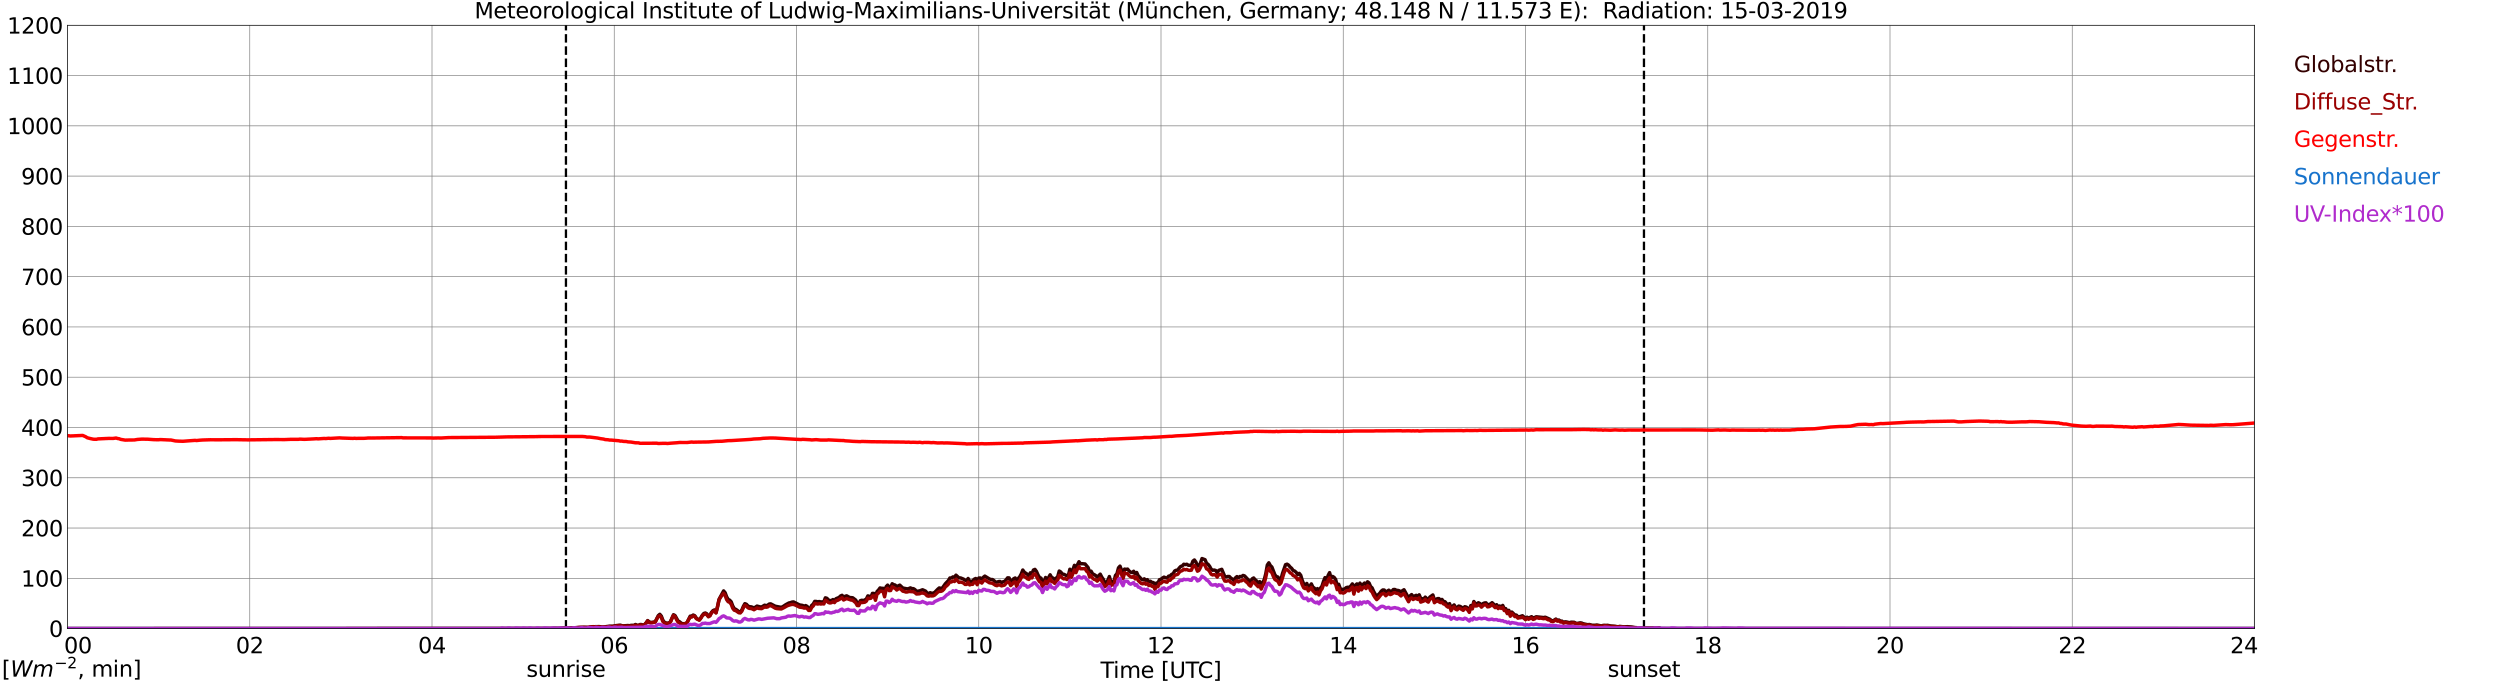 <?xml version="1.0" encoding="utf-8" standalone="no"?>
<!DOCTYPE svg PUBLIC "-//W3C//DTD SVG 1.1//EN"
  "http://www.w3.org/Graphics/SVG/1.1/DTD/svg11.dtd">
<svg xmlns:xlink="http://www.w3.org/1999/xlink" width="1085.4pt" height="296.64pt" viewBox="0 0 1085.4 296.64" xmlns="http://www.w3.org/2000/svg" version="1.1">
 <defs>
  <style type="text/css">*{stroke-linejoin: round; stroke-linecap: butt}</style>
 </defs>
 <g id="figure_1">
  <g id="patch_1">
   <path d="M 0 296.64 
L 1085.4 296.64 
L 1085.4 0 
L 0 0 
z
" style="fill: #ffffff"/>
  </g>
  <g id="axes_1">
   <g id="patch_2">
    <path d="M 29.306 272.909 
L 978.814 272.909 
L 978.814 10.976 
L 29.306 10.976 
z
" style="fill: #ffffff"/>
   </g>
   <g id="patch_3">
    <path d="M 978.814 272.909 
L 978.814 272.909 
L 978.814 10.976 
L 978.814 10.976 
z
" clip-path="url(#pff672a39ce)" style="fill: #d3d3d3; opacity: 0.25; stroke: #d3d3d3; stroke-linejoin: miter"/>
   </g>
   <g id="matplotlib.axis_1">
    <g id="xtick_1">
     <g id="line2d_1">
      <path d="M 29.306 272.909 
L 29.306 10.976 
" clip-path="url(#pff672a39ce)" style="fill: none; stroke: #808080; stroke-width: 0.3; stroke-linecap: square"/>
     </g>
     <g id="line2d_2"/>
     <g id="text_1">
      <!--    00 -->
      <g transform="translate(18.733 283.627) scale(0.095 -0.095)">
       <defs>
        <path id="DejaVuSans-20" transform="scale(0.016)"/>
        <path id="DejaVuSans-30" d="M 2034 4250 
Q 1547 4250 1301 3770 
Q 1056 3291 1056 2328 
Q 1056 1369 1301 889 
Q 1547 409 2034 409 
Q 2525 409 2770 889 
Q 3016 1369 3016 2328 
Q 3016 3291 2770 3770 
Q 2525 4250 2034 4250 
z
M 2034 4750 
Q 2819 4750 3233 4129 
Q 3647 3509 3647 2328 
Q 3647 1150 3233 529 
Q 2819 -91 2034 -91 
Q 1250 -91 836 529 
Q 422 1150 422 2328 
Q 422 3509 836 4129 
Q 1250 4750 2034 4750 
z
" transform="scale(0.016)"/>
       </defs>
       <use xlink:href="#DejaVuSans-20"/>
       <use xlink:href="#DejaVuSans-20" transform="translate(31.787 0)"/>
       <use xlink:href="#DejaVuSans-20" transform="translate(63.574 0)"/>
       <use xlink:href="#DejaVuSans-30" transform="translate(95.361 0)"/>
       <use xlink:href="#DejaVuSans-30" transform="translate(158.984 0)"/>
      </g>
     </g>
    </g>
    <g id="xtick_2">
     <g id="line2d_3">
      <path d="M 108.431 272.909 
L 108.431 10.976 
" clip-path="url(#pff672a39ce)" style="fill: none; stroke: #808080; stroke-width: 0.3; stroke-linecap: square"/>
     </g>
     <g id="line2d_4"/>
     <g id="text_2">
      <!-- 02 -->
      <g transform="translate(102.387 283.627) scale(0.095 -0.095)">
       <defs>
        <path id="DejaVuSans-32" d="M 1228 531 
L 3431 531 
L 3431 0 
L 469 0 
L 469 531 
Q 828 903 1448 1529 
Q 2069 2156 2228 2338 
Q 2531 2678 2651 2914 
Q 2772 3150 2772 3378 
Q 2772 3750 2511 3984 
Q 2250 4219 1831 4219 
Q 1534 4219 1204 4116 
Q 875 4013 500 3803 
L 500 4441 
Q 881 4594 1212 4672 
Q 1544 4750 1819 4750 
Q 2544 4750 2975 4387 
Q 3406 4025 3406 3419 
Q 3406 3131 3298 2873 
Q 3191 2616 2906 2266 
Q 2828 2175 2409 1742 
Q 1991 1309 1228 531 
z
" transform="scale(0.016)"/>
       </defs>
       <use xlink:href="#DejaVuSans-30"/>
       <use xlink:href="#DejaVuSans-32" transform="translate(63.623 0)"/>
      </g>
     </g>
    </g>
    <g id="xtick_3">
     <g id="line2d_5">
      <path d="M 187.557 272.909 
L 187.557 10.976 
" clip-path="url(#pff672a39ce)" style="fill: none; stroke: #808080; stroke-width: 0.3; stroke-linecap: square"/>
     </g>
     <g id="line2d_6"/>
     <g id="text_3">
      <!-- 04 -->
      <g transform="translate(181.513 283.627) scale(0.095 -0.095)">
       <defs>
        <path id="DejaVuSans-34" d="M 2419 4116 
L 825 1625 
L 2419 1625 
L 2419 4116 
z
M 2253 4666 
L 3047 4666 
L 3047 1625 
L 3713 1625 
L 3713 1100 
L 3047 1100 
L 3047 0 
L 2419 0 
L 2419 1100 
L 313 1100 
L 313 1709 
L 2253 4666 
z
" transform="scale(0.016)"/>
       </defs>
       <use xlink:href="#DejaVuSans-30"/>
       <use xlink:href="#DejaVuSans-34" transform="translate(63.623 0)"/>
      </g>
     </g>
    </g>
    <g id="xtick_4">
     <g id="line2d_7">
      <path d="M 266.683 272.909 
L 266.683 10.976 
" clip-path="url(#pff672a39ce)" style="fill: none; stroke: #808080; stroke-width: 0.3; stroke-linecap: square"/>
     </g>
     <g id="line2d_8"/>
     <g id="text_4">
      <!-- 06 -->
      <g transform="translate(260.638 283.627) scale(0.095 -0.095)">
       <defs>
        <path id="DejaVuSans-36" d="M 2113 2584 
Q 1688 2584 1439 2293 
Q 1191 2003 1191 1497 
Q 1191 994 1439 701 
Q 1688 409 2113 409 
Q 2538 409 2786 701 
Q 3034 994 3034 1497 
Q 3034 2003 2786 2293 
Q 2538 2584 2113 2584 
z
M 3366 4563 
L 3366 3988 
Q 3128 4100 2886 4159 
Q 2644 4219 2406 4219 
Q 1781 4219 1451 3797 
Q 1122 3375 1075 2522 
Q 1259 2794 1537 2939 
Q 1816 3084 2150 3084 
Q 2853 3084 3261 2657 
Q 3669 2231 3669 1497 
Q 3669 778 3244 343 
Q 2819 -91 2113 -91 
Q 1303 -91 875 529 
Q 447 1150 447 2328 
Q 447 3434 972 4092 
Q 1497 4750 2381 4750 
Q 2619 4750 2861 4703 
Q 3103 4656 3366 4563 
z
" transform="scale(0.016)"/>
       </defs>
       <use xlink:href="#DejaVuSans-30"/>
       <use xlink:href="#DejaVuSans-36" transform="translate(63.623 0)"/>
      </g>
     </g>
    </g>
    <g id="xtick_5">
     <g id="line2d_9">
      <path d="M 345.808 272.909 
L 345.808 10.976 
" clip-path="url(#pff672a39ce)" style="fill: none; stroke: #808080; stroke-width: 0.3; stroke-linecap: square"/>
     </g>
     <g id="line2d_10"/>
     <g id="text_5">
      <!-- 08 -->
      <g transform="translate(339.764 283.627) scale(0.095 -0.095)">
       <defs>
        <path id="DejaVuSans-38" d="M 2034 2216 
Q 1584 2216 1326 1975 
Q 1069 1734 1069 1313 
Q 1069 891 1326 650 
Q 1584 409 2034 409 
Q 2484 409 2743 651 
Q 3003 894 3003 1313 
Q 3003 1734 2745 1975 
Q 2488 2216 2034 2216 
z
M 1403 2484 
Q 997 2584 770 2862 
Q 544 3141 544 3541 
Q 544 4100 942 4425 
Q 1341 4750 2034 4750 
Q 2731 4750 3128 4425 
Q 3525 4100 3525 3541 
Q 3525 3141 3298 2862 
Q 3072 2584 2669 2484 
Q 3125 2378 3379 2068 
Q 3634 1759 3634 1313 
Q 3634 634 3220 271 
Q 2806 -91 2034 -91 
Q 1263 -91 848 271 
Q 434 634 434 1313 
Q 434 1759 690 2068 
Q 947 2378 1403 2484 
z
M 1172 3481 
Q 1172 3119 1398 2916 
Q 1625 2713 2034 2713 
Q 2441 2713 2670 2916 
Q 2900 3119 2900 3481 
Q 2900 3844 2670 4047 
Q 2441 4250 2034 4250 
Q 1625 4250 1398 4047 
Q 1172 3844 1172 3481 
z
" transform="scale(0.016)"/>
       </defs>
       <use xlink:href="#DejaVuSans-30"/>
       <use xlink:href="#DejaVuSans-38" transform="translate(63.623 0)"/>
      </g>
     </g>
    </g>
    <g id="xtick_6">
     <g id="line2d_11">
      <path d="M 424.934 272.909 
L 424.934 10.976 
" clip-path="url(#pff672a39ce)" style="fill: none; stroke: #808080; stroke-width: 0.3; stroke-linecap: square"/>
     </g>
     <g id="line2d_12"/>
     <g id="text_6">
      <!-- 10 -->
      <g transform="translate(418.89 283.627) scale(0.095 -0.095)">
       <defs>
        <path id="DejaVuSans-31" d="M 794 531 
L 1825 531 
L 1825 4091 
L 703 3866 
L 703 4441 
L 1819 4666 
L 2450 4666 
L 2450 531 
L 3481 531 
L 3481 0 
L 794 0 
L 794 531 
z
" transform="scale(0.016)"/>
       </defs>
       <use xlink:href="#DejaVuSans-31"/>
       <use xlink:href="#DejaVuSans-30" transform="translate(63.623 0)"/>
      </g>
     </g>
    </g>
    <g id="xtick_7">
     <g id="line2d_13">
      <path d="M 504.06 272.909 
L 504.06 10.976 
" clip-path="url(#pff672a39ce)" style="fill: none; stroke: #808080; stroke-width: 0.3; stroke-linecap: square"/>
     </g>
     <g id="line2d_14"/>
     <g id="text_7">
      <!-- 12 -->
      <g transform="translate(498.015 283.627) scale(0.095 -0.095)">
       <use xlink:href="#DejaVuSans-31"/>
       <use xlink:href="#DejaVuSans-32" transform="translate(63.623 0)"/>
      </g>
     </g>
    </g>
    <g id="xtick_8">
     <g id="line2d_15">
      <path d="M 583.185 272.909 
L 583.185 10.976 
" clip-path="url(#pff672a39ce)" style="fill: none; stroke: #808080; stroke-width: 0.3; stroke-linecap: square"/>
     </g>
     <g id="line2d_16"/>
     <g id="text_8">
      <!-- 14 -->
      <g transform="translate(577.141 283.627) scale(0.095 -0.095)">
       <use xlink:href="#DejaVuSans-31"/>
       <use xlink:href="#DejaVuSans-34" transform="translate(63.623 0)"/>
      </g>
     </g>
    </g>
    <g id="xtick_9">
     <g id="line2d_17">
      <path d="M 662.311 272.909 
L 662.311 10.976 
" clip-path="url(#pff672a39ce)" style="fill: none; stroke: #808080; stroke-width: 0.3; stroke-linecap: square"/>
     </g>
     <g id="line2d_18"/>
     <g id="text_9">
      <!-- 16 -->
      <g transform="translate(656.267 283.627) scale(0.095 -0.095)">
       <use xlink:href="#DejaVuSans-31"/>
       <use xlink:href="#DejaVuSans-36" transform="translate(63.623 0)"/>
      </g>
     </g>
    </g>
    <g id="xtick_10">
     <g id="line2d_19">
      <path d="M 741.437 272.909 
L 741.437 10.976 
" clip-path="url(#pff672a39ce)" style="fill: none; stroke: #808080; stroke-width: 0.3; stroke-linecap: square"/>
     </g>
     <g id="line2d_20"/>
     <g id="text_10">
      <!-- 18 -->
      <g transform="translate(735.392 283.627) scale(0.095 -0.095)">
       <use xlink:href="#DejaVuSans-31"/>
       <use xlink:href="#DejaVuSans-38" transform="translate(63.623 0)"/>
      </g>
     </g>
    </g>
    <g id="xtick_11">
     <g id="line2d_21">
      <path d="M 820.562 272.909 
L 820.562 10.976 
" clip-path="url(#pff672a39ce)" style="fill: none; stroke: #808080; stroke-width: 0.3; stroke-linecap: square"/>
     </g>
     <g id="line2d_22"/>
     <g id="text_11">
      <!-- 20 -->
      <g transform="translate(814.518 283.627) scale(0.095 -0.095)">
       <use xlink:href="#DejaVuSans-32"/>
       <use xlink:href="#DejaVuSans-30" transform="translate(63.623 0)"/>
      </g>
     </g>
    </g>
    <g id="xtick_12">
     <g id="line2d_23">
      <path d="M 899.688 272.909 
L 899.688 10.976 
" clip-path="url(#pff672a39ce)" style="fill: none; stroke: #808080; stroke-width: 0.3; stroke-linecap: square"/>
     </g>
     <g id="line2d_24"/>
     <g id="text_12">
      <!-- 22 -->
      <g transform="translate(893.644 283.627) scale(0.095 -0.095)">
       <use xlink:href="#DejaVuSans-32"/>
       <use xlink:href="#DejaVuSans-32" transform="translate(63.623 0)"/>
      </g>
     </g>
    </g>
    <g id="xtick_13">
     <g id="line2d_25">
      <path d="M 978.814 272.909 
L 978.814 10.976 
" clip-path="url(#pff672a39ce)" style="fill: none; stroke: #808080; stroke-width: 0.3; stroke-linecap: square"/>
     </g>
     <g id="line2d_26"/>
     <g id="text_13">
      <!-- 24    -->
      <g transform="translate(968.241 283.627) scale(0.095 -0.095)">
       <use xlink:href="#DejaVuSans-32"/>
       <use xlink:href="#DejaVuSans-34" transform="translate(63.623 0)"/>
       <use xlink:href="#DejaVuSans-20" transform="translate(127.246 0)"/>
       <use xlink:href="#DejaVuSans-20" transform="translate(159.033 0)"/>
       <use xlink:href="#DejaVuSans-20" transform="translate(190.82 0)"/>
      </g>
     </g>
    </g>
    <g id="text_14">
     <!-- Time [UTC] -->
     <g transform="translate(477.806 294.322) scale(0.095 -0.095)">
      <defs>
       <path id="DejaVuSans-54" d="M -19 4666 
L 3928 4666 
L 3928 4134 
L 2272 4134 
L 2272 0 
L 1638 0 
L 1638 4134 
L -19 4134 
L -19 4666 
z
" transform="scale(0.016)"/>
       <path id="DejaVuSans-69" d="M 603 3500 
L 1178 3500 
L 1178 0 
L 603 0 
L 603 3500 
z
M 603 4863 
L 1178 4863 
L 1178 4134 
L 603 4134 
L 603 4863 
z
" transform="scale(0.016)"/>
       <path id="DejaVuSans-6d" d="M 3328 2828 
Q 3544 3216 3844 3400 
Q 4144 3584 4550 3584 
Q 5097 3584 5394 3201 
Q 5691 2819 5691 2113 
L 5691 0 
L 5113 0 
L 5113 2094 
Q 5113 2597 4934 2840 
Q 4756 3084 4391 3084 
Q 3944 3084 3684 2787 
Q 3425 2491 3425 1978 
L 3425 0 
L 2847 0 
L 2847 2094 
Q 2847 2600 2669 2842 
Q 2491 3084 2119 3084 
Q 1678 3084 1418 2786 
Q 1159 2488 1159 1978 
L 1159 0 
L 581 0 
L 581 3500 
L 1159 3500 
L 1159 2956 
Q 1356 3278 1631 3431 
Q 1906 3584 2284 3584 
Q 2666 3584 2933 3390 
Q 3200 3197 3328 2828 
z
" transform="scale(0.016)"/>
       <path id="DejaVuSans-65" d="M 3597 1894 
L 3597 1613 
L 953 1613 
Q 991 1019 1311 708 
Q 1631 397 2203 397 
Q 2534 397 2845 478 
Q 3156 559 3463 722 
L 3463 178 
Q 3153 47 2828 -22 
Q 2503 -91 2169 -91 
Q 1331 -91 842 396 
Q 353 884 353 1716 
Q 353 2575 817 3079 
Q 1281 3584 2069 3584 
Q 2775 3584 3186 3129 
Q 3597 2675 3597 1894 
z
M 3022 2063 
Q 3016 2534 2758 2815 
Q 2500 3097 2075 3097 
Q 1594 3097 1305 2825 
Q 1016 2553 972 2059 
L 3022 2063 
z
" transform="scale(0.016)"/>
       <path id="DejaVuSans-5b" d="M 550 4863 
L 1875 4863 
L 1875 4416 
L 1125 4416 
L 1125 -397 
L 1875 -397 
L 1875 -844 
L 550 -844 
L 550 4863 
z
" transform="scale(0.016)"/>
       <path id="DejaVuSans-55" d="M 556 4666 
L 1191 4666 
L 1191 1831 
Q 1191 1081 1462 751 
Q 1734 422 2344 422 
Q 2950 422 3222 751 
Q 3494 1081 3494 1831 
L 3494 4666 
L 4128 4666 
L 4128 1753 
Q 4128 841 3676 375 
Q 3225 -91 2344 -91 
Q 1459 -91 1007 375 
Q 556 841 556 1753 
L 556 4666 
z
" transform="scale(0.016)"/>
       <path id="DejaVuSans-43" d="M 4122 4306 
L 4122 3641 
Q 3803 3938 3442 4084 
Q 3081 4231 2675 4231 
Q 1875 4231 1450 3742 
Q 1025 3253 1025 2328 
Q 1025 1406 1450 917 
Q 1875 428 2675 428 
Q 3081 428 3442 575 
Q 3803 722 4122 1019 
L 4122 359 
Q 3791 134 3420 21 
Q 3050 -91 2638 -91 
Q 1578 -91 968 557 
Q 359 1206 359 2328 
Q 359 3453 968 4101 
Q 1578 4750 2638 4750 
Q 3056 4750 3426 4639 
Q 3797 4528 4122 4306 
z
" transform="scale(0.016)"/>
       <path id="DejaVuSans-5d" d="M 1947 4863 
L 1947 -844 
L 622 -844 
L 622 -397 
L 1369 -397 
L 1369 4416 
L 622 4416 
L 622 4863 
L 1947 4863 
z
" transform="scale(0.016)"/>
      </defs>
      <use xlink:href="#DejaVuSans-54"/>
      <use xlink:href="#DejaVuSans-69" transform="translate(57.959 0)"/>
      <use xlink:href="#DejaVuSans-6d" transform="translate(85.742 0)"/>
      <use xlink:href="#DejaVuSans-65" transform="translate(183.154 0)"/>
      <use xlink:href="#DejaVuSans-20" transform="translate(244.678 0)"/>
      <use xlink:href="#DejaVuSans-5b" transform="translate(276.465 0)"/>
      <use xlink:href="#DejaVuSans-55" transform="translate(315.479 0)"/>
      <use xlink:href="#DejaVuSans-54" transform="translate(388.672 0)"/>
      <use xlink:href="#DejaVuSans-43" transform="translate(443.881 0)"/>
      <use xlink:href="#DejaVuSans-5d" transform="translate(513.705 0)"/>
     </g>
    </g>
   </g>
   <g id="matplotlib.axis_2">
    <g id="ytick_1">
     <g id="line2d_27">
      <path d="M 29.306 272.909 
L 978.814 272.909 
" clip-path="url(#pff672a39ce)" style="fill: none; stroke: #808080; stroke-width: 0.3; stroke-linecap: square"/>
     </g>
     <g id="line2d_28"/>
     <g id="text_15">
      <!-- 0 -->
      <g transform="translate(21.261 276.518) scale(0.095 -0.095)">
       <use xlink:href="#DejaVuSans-30"/>
      </g>
     </g>
    </g>
    <g id="ytick_2">
     <g id="line2d_29">
      <path d="M 29.306 251.081 
L 978.814 251.081 
" clip-path="url(#pff672a39ce)" style="fill: none; stroke: #808080; stroke-width: 0.3; stroke-linecap: square"/>
     </g>
     <g id="line2d_30"/>
     <g id="text_16">
      <!-- 100 -->
      <g transform="translate(9.173 254.69) scale(0.095 -0.095)">
       <use xlink:href="#DejaVuSans-31"/>
       <use xlink:href="#DejaVuSans-30" transform="translate(63.623 0)"/>
       <use xlink:href="#DejaVuSans-30" transform="translate(127.246 0)"/>
      </g>
     </g>
    </g>
    <g id="ytick_3">
     <g id="line2d_31">
      <path d="M 29.306 229.253 
L 978.814 229.253 
" clip-path="url(#pff672a39ce)" style="fill: none; stroke: #808080; stroke-width: 0.3; stroke-linecap: square"/>
     </g>
     <g id="line2d_32"/>
     <g id="text_17">
      <!-- 200 -->
      <g transform="translate(9.173 232.863) scale(0.095 -0.095)">
       <use xlink:href="#DejaVuSans-32"/>
       <use xlink:href="#DejaVuSans-30" transform="translate(63.623 0)"/>
       <use xlink:href="#DejaVuSans-30" transform="translate(127.246 0)"/>
      </g>
     </g>
    </g>
    <g id="ytick_4">
     <g id="line2d_33">
      <path d="M 29.306 207.426 
L 978.814 207.426 
" clip-path="url(#pff672a39ce)" style="fill: none; stroke: #808080; stroke-width: 0.3; stroke-linecap: square"/>
     </g>
     <g id="line2d_34"/>
     <g id="text_18">
      <!-- 300 -->
      <g transform="translate(9.173 211.035) scale(0.095 -0.095)">
       <defs>
        <path id="DejaVuSans-33" d="M 2597 2516 
Q 3050 2419 3304 2112 
Q 3559 1806 3559 1356 
Q 3559 666 3084 287 
Q 2609 -91 1734 -91 
Q 1441 -91 1130 -33 
Q 819 25 488 141 
L 488 750 
Q 750 597 1062 519 
Q 1375 441 1716 441 
Q 2309 441 2620 675 
Q 2931 909 2931 1356 
Q 2931 1769 2642 2001 
Q 2353 2234 1838 2234 
L 1294 2234 
L 1294 2753 
L 1863 2753 
Q 2328 2753 2575 2939 
Q 2822 3125 2822 3475 
Q 2822 3834 2567 4026 
Q 2313 4219 1838 4219 
Q 1578 4219 1281 4162 
Q 984 4106 628 3988 
L 628 4550 
Q 988 4650 1302 4700 
Q 1616 4750 1894 4750 
Q 2613 4750 3031 4423 
Q 3450 4097 3450 3541 
Q 3450 3153 3228 2886 
Q 3006 2619 2597 2516 
z
" transform="scale(0.016)"/>
       </defs>
       <use xlink:href="#DejaVuSans-33"/>
       <use xlink:href="#DejaVuSans-30" transform="translate(63.623 0)"/>
       <use xlink:href="#DejaVuSans-30" transform="translate(127.246 0)"/>
      </g>
     </g>
    </g>
    <g id="ytick_5">
     <g id="line2d_35">
      <path d="M 29.306 185.598 
L 978.814 185.598 
" clip-path="url(#pff672a39ce)" style="fill: none; stroke: #808080; stroke-width: 0.3; stroke-linecap: square"/>
     </g>
     <g id="line2d_36"/>
     <g id="text_19">
      <!-- 400 -->
      <g transform="translate(9.173 189.207) scale(0.095 -0.095)">
       <use xlink:href="#DejaVuSans-34"/>
       <use xlink:href="#DejaVuSans-30" transform="translate(63.623 0)"/>
       <use xlink:href="#DejaVuSans-30" transform="translate(127.246 0)"/>
      </g>
     </g>
    </g>
    <g id="ytick_6">
     <g id="line2d_37">
      <path d="M 29.306 163.77 
L 978.814 163.77 
" clip-path="url(#pff672a39ce)" style="fill: none; stroke: #808080; stroke-width: 0.3; stroke-linecap: square"/>
     </g>
     <g id="line2d_38"/>
     <g id="text_20">
      <!-- 500 -->
      <g transform="translate(9.173 167.379) scale(0.095 -0.095)">
       <defs>
        <path id="DejaVuSans-35" d="M 691 4666 
L 3169 4666 
L 3169 4134 
L 1269 4134 
L 1269 2991 
Q 1406 3038 1543 3061 
Q 1681 3084 1819 3084 
Q 2600 3084 3056 2656 
Q 3513 2228 3513 1497 
Q 3513 744 3044 326 
Q 2575 -91 1722 -91 
Q 1428 -91 1123 -41 
Q 819 9 494 109 
L 494 744 
Q 775 591 1075 516 
Q 1375 441 1709 441 
Q 2250 441 2565 725 
Q 2881 1009 2881 1497 
Q 2881 1984 2565 2268 
Q 2250 2553 1709 2553 
Q 1456 2553 1204 2497 
Q 953 2441 691 2322 
L 691 4666 
z
" transform="scale(0.016)"/>
       </defs>
       <use xlink:href="#DejaVuSans-35"/>
       <use xlink:href="#DejaVuSans-30" transform="translate(63.623 0)"/>
       <use xlink:href="#DejaVuSans-30" transform="translate(127.246 0)"/>
      </g>
     </g>
    </g>
    <g id="ytick_7">
     <g id="line2d_39">
      <path d="M 29.306 141.942 
L 978.814 141.942 
" clip-path="url(#pff672a39ce)" style="fill: none; stroke: #808080; stroke-width: 0.3; stroke-linecap: square"/>
     </g>
     <g id="line2d_40"/>
     <g id="text_21">
      <!-- 600 -->
      <g transform="translate(9.173 145.551) scale(0.095 -0.095)">
       <use xlink:href="#DejaVuSans-36"/>
       <use xlink:href="#DejaVuSans-30" transform="translate(63.623 0)"/>
       <use xlink:href="#DejaVuSans-30" transform="translate(127.246 0)"/>
      </g>
     </g>
    </g>
    <g id="ytick_8">
     <g id="line2d_41">
      <path d="M 29.306 120.114 
L 978.814 120.114 
" clip-path="url(#pff672a39ce)" style="fill: none; stroke: #808080; stroke-width: 0.3; stroke-linecap: square"/>
     </g>
     <g id="line2d_42"/>
     <g id="text_22">
      <!-- 700 -->
      <g transform="translate(9.173 123.724) scale(0.095 -0.095)">
       <defs>
        <path id="DejaVuSans-37" d="M 525 4666 
L 3525 4666 
L 3525 4397 
L 1831 0 
L 1172 0 
L 2766 4134 
L 525 4134 
L 525 4666 
z
" transform="scale(0.016)"/>
       </defs>
       <use xlink:href="#DejaVuSans-37"/>
       <use xlink:href="#DejaVuSans-30" transform="translate(63.623 0)"/>
       <use xlink:href="#DejaVuSans-30" transform="translate(127.246 0)"/>
      </g>
     </g>
    </g>
    <g id="ytick_9">
     <g id="line2d_43">
      <path d="M 29.306 98.287 
L 978.814 98.287 
" clip-path="url(#pff672a39ce)" style="fill: none; stroke: #808080; stroke-width: 0.3; stroke-linecap: square"/>
     </g>
     <g id="line2d_44"/>
     <g id="text_23">
      <!-- 800 -->
      <g transform="translate(9.173 101.896) scale(0.095 -0.095)">
       <use xlink:href="#DejaVuSans-38"/>
       <use xlink:href="#DejaVuSans-30" transform="translate(63.623 0)"/>
       <use xlink:href="#DejaVuSans-30" transform="translate(127.246 0)"/>
      </g>
     </g>
    </g>
    <g id="ytick_10">
     <g id="line2d_45">
      <path d="M 29.306 76.459 
L 978.814 76.459 
" clip-path="url(#pff672a39ce)" style="fill: none; stroke: #808080; stroke-width: 0.3; stroke-linecap: square"/>
     </g>
     <g id="line2d_46"/>
     <g id="text_24">
      <!-- 900 -->
      <g transform="translate(9.173 80.068) scale(0.095 -0.095)">
       <defs>
        <path id="DejaVuSans-39" d="M 703 97 
L 703 672 
Q 941 559 1184 500 
Q 1428 441 1663 441 
Q 2288 441 2617 861 
Q 2947 1281 2994 2138 
Q 2813 1869 2534 1725 
Q 2256 1581 1919 1581 
Q 1219 1581 811 2004 
Q 403 2428 403 3163 
Q 403 3881 828 4315 
Q 1253 4750 1959 4750 
Q 2769 4750 3195 4129 
Q 3622 3509 3622 2328 
Q 3622 1225 3098 567 
Q 2575 -91 1691 -91 
Q 1453 -91 1209 -44 
Q 966 3 703 97 
z
M 1959 2075 
Q 2384 2075 2632 2365 
Q 2881 2656 2881 3163 
Q 2881 3666 2632 3958 
Q 2384 4250 1959 4250 
Q 1534 4250 1286 3958 
Q 1038 3666 1038 3163 
Q 1038 2656 1286 2365 
Q 1534 2075 1959 2075 
z
" transform="scale(0.016)"/>
       </defs>
       <use xlink:href="#DejaVuSans-39"/>
       <use xlink:href="#DejaVuSans-30" transform="translate(63.623 0)"/>
       <use xlink:href="#DejaVuSans-30" transform="translate(127.246 0)"/>
      </g>
     </g>
    </g>
    <g id="ytick_11">
     <g id="line2d_47">
      <path d="M 29.306 54.631 
L 978.814 54.631 
" clip-path="url(#pff672a39ce)" style="fill: none; stroke: #808080; stroke-width: 0.3; stroke-linecap: square"/>
     </g>
     <g id="line2d_48"/>
     <g id="text_25">
      <!-- 1000 -->
      <g transform="translate(3.128 58.24) scale(0.095 -0.095)">
       <use xlink:href="#DejaVuSans-31"/>
       <use xlink:href="#DejaVuSans-30" transform="translate(63.623 0)"/>
       <use xlink:href="#DejaVuSans-30" transform="translate(127.246 0)"/>
       <use xlink:href="#DejaVuSans-30" transform="translate(190.869 0)"/>
      </g>
     </g>
    </g>
    <g id="ytick_12">
     <g id="line2d_49">
      <path d="M 29.306 32.803 
L 978.814 32.803 
" clip-path="url(#pff672a39ce)" style="fill: none; stroke: #808080; stroke-width: 0.3; stroke-linecap: square"/>
     </g>
     <g id="line2d_50"/>
     <g id="text_26">
      <!-- 1100 -->
      <g transform="translate(3.128 36.413) scale(0.095 -0.095)">
       <use xlink:href="#DejaVuSans-31"/>
       <use xlink:href="#DejaVuSans-31" transform="translate(63.623 0)"/>
       <use xlink:href="#DejaVuSans-30" transform="translate(127.246 0)"/>
       <use xlink:href="#DejaVuSans-30" transform="translate(190.869 0)"/>
      </g>
     </g>
    </g>
    <g id="ytick_13">
     <g id="line2d_51">
      <path d="M 29.306 10.976 
L 978.814 10.976 
" clip-path="url(#pff672a39ce)" style="fill: none; stroke: #808080; stroke-width: 0.3; stroke-linecap: square"/>
     </g>
     <g id="line2d_52"/>
     <g id="text_27">
      <!-- 1200 -->
      <g transform="translate(3.128 14.585) scale(0.095 -0.095)">
       <use xlink:href="#DejaVuSans-31"/>
       <use xlink:href="#DejaVuSans-32" transform="translate(63.623 0)"/>
       <use xlink:href="#DejaVuSans-30" transform="translate(127.246 0)"/>
       <use xlink:href="#DejaVuSans-30" transform="translate(190.869 0)"/>
      </g>
     </g>
    </g>
   </g>
   <g id="line2d_53">
    <path d="M 245.714 272.909 
L 245.714 10.976 
" clip-path="url(#pff672a39ce)" style="fill: none; stroke-dasharray: 3.7,1.6; stroke-dashoffset: 0; stroke: #000000"/>
   </g>
   <g id="line2d_54">
    <path d="M 713.743 272.909 
L 713.743 10.976 
" clip-path="url(#pff672a39ce)" style="fill: none; stroke-dasharray: 3.7,1.6; stroke-dashoffset: 0; stroke: #000000"/>
   </g>
   <g id="line2d_55">
    <path d="M 29.306 272.909 
L 239.648 272.889 
L 240.308 272.795 
L 242.286 272.826 
L 244.264 272.732 
L 245.583 272.701 
L 253.495 272.357 
L 254.814 272.418 
L 255.473 272.418 
L 257.451 272.106 
L 260.089 272.042 
L 261.408 272.167 
L 262.067 272.199 
L 264.705 271.855 
L 266.023 271.885 
L 267.342 271.634 
L 269.32 271.416 
L 269.98 271.634 
L 270.639 271.728 
L 272.617 271.571 
L 273.277 271.667 
L 273.936 271.51 
L 275.255 271.477 
L 275.914 271.132 
L 276.573 271.446 
L 277.233 271.477 
L 277.892 271.132 
L 278.552 271.165 
L 279.211 271.446 
L 279.87 271.132 
L 280.53 270.442 
L 281.189 269.438 
L 281.849 269.973 
L 282.508 270.224 
L 283.167 270.224 
L 284.486 269.94 
L 285.805 267.275 
L 286.464 266.71 
L 287.124 267.496 
L 287.783 269.25 
L 288.442 270.161 
L 289.102 270.442 
L 289.761 270.569 
L 290.42 270.442 
L 291.08 269.94 
L 292.399 266.9 
L 293.058 267.244 
L 294.377 269.595 
L 295.036 269.94 
L 295.696 270.506 
L 296.355 270.82 
L 297.674 270.726 
L 298.333 270.224 
L 299.652 267.526 
L 300.311 267.463 
L 300.971 267.024 
L 301.63 267.338 
L 302.289 268.31 
L 302.949 268.875 
L 303.608 269.157 
L 304.267 268.246 
L 304.927 267.118 
L 305.586 266.334 
L 306.246 266.147 
L 306.905 266.522 
L 307.564 267.526 
L 308.224 267.212 
L 308.883 265.896 
L 309.543 265.112 
L 310.202 264.798 
L 310.861 265.959 
L 311.521 263.543 
L 312.18 260.218 
L 313.499 257.773 
L 314.158 256.549 
L 314.818 257.333 
L 315.477 259.12 
L 316.136 260.251 
L 316.796 260.563 
L 317.455 261.286 
L 318.114 263.04 
L 318.774 264.232 
L 319.433 264.547 
L 320.093 264.985 
L 320.752 265.581 
L 321.411 265.675 
L 322.071 264.891 
L 322.73 263.291 
L 323.39 262.1 
L 324.049 262.351 
L 324.708 263.073 
L 325.368 263.418 
L 326.027 263.449 
L 326.686 263.636 
L 327.346 264.014 
L 328.665 263.137 
L 329.983 263.481 
L 330.643 263.543 
L 331.961 262.759 
L 332.621 262.916 
L 333.28 262.789 
L 333.94 262.257 
L 334.599 262.163 
L 336.577 263.198 
L 338.555 263.575 
L 339.215 263.669 
L 339.874 263.385 
L 341.193 262.508 
L 342.512 261.788 
L 343.171 261.661 
L 343.83 261.41 
L 344.49 261.316 
L 347.127 262.634 
L 348.446 262.853 
L 349.105 263.198 
L 349.765 262.916 
L 350.424 263.261 
L 351.083 264.171 
L 351.743 264.232 
L 352.402 262.853 
L 353.062 262.29 
L 353.721 261.098 
L 354.38 261.128 
L 355.04 261.286 
L 355.699 261.159 
L 356.359 261.349 
L 357.677 261.286 
L 358.337 259.561 
L 358.996 259.749 
L 359.655 260.469 
L 360.315 260.753 
L 360.974 260.72 
L 361.634 260.312 
L 362.293 260.72 
L 362.952 259.937 
L 364.271 259.404 
L 364.93 258.745 
L 365.59 258.463 
L 366.249 259.277 
L 366.909 258.902 
L 367.568 258.681 
L 368.887 259.404 
L 370.206 259.528 
L 371.524 260.532 
L 372.184 261.945 
L 372.843 262.163 
L 373.502 260.814 
L 374.162 260.596 
L 374.821 260.753 
L 375.481 260.469 
L 376.14 260.061 
L 376.799 258.714 
L 377.459 258.902 
L 378.118 259.277 
L 378.777 257.616 
L 379.437 257.647 
L 380.096 259.465 
L 380.756 256.833 
L 381.415 256.173 
L 382.074 255.263 
L 382.734 255.42 
L 383.393 255.42 
L 384.053 257.616 
L 384.712 254.731 
L 385.371 254.041 
L 386.031 254.855 
L 386.69 255.045 
L 387.349 253.445 
L 388.009 253.853 
L 388.668 254.008 
L 389.328 254.855 
L 389.987 254.355 
L 390.646 254.041 
L 391.965 255.296 
L 393.943 255.671 
L 394.603 255.514 
L 395.262 255.233 
L 395.921 255.547 
L 396.581 255.578 
L 397.24 255.986 
L 397.899 256.737 
L 399.218 256.549 
L 400.537 256.047 
L 401.856 256.643 
L 402.515 257.459 
L 403.175 257.647 
L 403.834 257.333 
L 404.493 257.553 
L 405.153 257.522 
L 405.812 257.178 
L 407.131 255.829 
L 407.79 255.263 
L 408.45 255.42 
L 409.109 255.327 
L 410.428 253.445 
L 411.746 252.065 
L 412.406 250.935 
L 413.065 250.935 
L 413.725 250.465 
L 414.384 250.623 
L 415.043 249.712 
L 416.362 250.904 
L 417.022 250.904 
L 418.34 251.437 
L 419 251.908 
L 419.659 252.159 
L 420.318 251.155 
L 420.978 252.378 
L 421.637 252.378 
L 422.297 252.253 
L 422.956 251.47 
L 423.615 251.155 
L 424.275 252.253 
L 424.934 250.968 
L 425.593 250.935 
L 426.253 251.437 
L 426.912 250.653 
L 427.572 250.121 
L 429.55 251.343 
L 430.209 251.594 
L 430.869 251.594 
L 431.528 252.065 
L 432.187 252.692 
L 432.847 252.755 
L 433.506 252.504 
L 434.165 252.441 
L 434.825 252.943 
L 435.484 252.598 
L 436.144 252.41 
L 436.803 251.751 
L 437.462 250.874 
L 438.122 250.904 
L 438.781 252.535 
L 439.44 252.065 
L 440.1 251.249 
L 440.759 250.935 
L 441.419 253.037 
L 442.078 251.155 
L 442.737 250.402 
L 443.397 249.18 
L 444.056 247.486 
L 444.716 248.427 
L 446.034 249.337 
L 446.694 250.121 
L 447.353 248.678 
L 448.012 249.086 
L 448.672 247.486 
L 449.331 247.204 
L 449.991 248.082 
L 450.65 249.588 
L 451.309 250.717 
L 451.969 250.998 
L 452.628 253.257 
L 453.287 252.441 
L 453.947 250.717 
L 454.606 251.939 
L 455.925 249.555 
L 456.584 250.747 
L 457.244 250.998 
L 457.903 251.657 
L 459.222 250.372 
L 459.881 247.925 
L 460.541 248.333 
L 461.2 249.21 
L 461.859 249.337 
L 463.178 249.963 
L 463.838 249.839 
L 464.497 247.141 
L 465.156 248.741 
L 465.816 247.298 
L 466.475 245.447 
L 467.134 246.515 
L 468.453 243.88 
L 469.113 244.788 
L 469.772 244.727 
L 471.091 244.851 
L 472.409 246.419 
L 473.069 248.363 
L 473.728 247.988 
L 474.388 249.18 
L 475.047 249.461 
L 475.706 249.9 
L 476.366 250.59 
L 477.685 249.274 
L 478.344 250.559 
L 479.003 251.5 
L 479.663 253.067 
L 480.322 252.88 
L 480.981 251.972 
L 481.641 250.308 
L 482.3 252.755 
L 482.96 252.441 
L 483.619 252.598 
L 484.278 249.839 
L 484.938 249.117 
L 485.597 246.545 
L 486.256 245.792 
L 486.916 247.486 
L 487.575 249.743 
L 488.235 247.078 
L 488.894 247.204 
L 489.553 247.078 
L 490.213 247.894 
L 490.872 248.427 
L 491.532 248.584 
L 492.191 248.019 
L 492.85 249.243 
L 493.51 248.551 
L 494.169 249.994 
L 494.828 250.623 
L 495.488 251.406 
L 496.147 251.721 
L 496.807 251.312 
L 497.466 251.939 
L 498.125 251.657 
L 498.785 252.661 
L 499.444 252.347 
L 500.103 252.849 
L 500.763 252.943 
L 501.422 254.322 
L 502.082 253.131 
L 502.741 253.067 
L 503.4 251.688 
L 504.06 251.5 
L 504.719 250.935 
L 505.379 250.559 
L 506.038 250.841 
L 506.697 250.968 
L 507.357 250.151 
L 508.016 250.057 
L 508.675 249.368 
L 509.335 249.086 
L 509.994 247.894 
L 510.654 247.58 
L 511.313 247.517 
L 511.972 246.609 
L 512.632 245.919 
L 513.291 245.729 
L 513.95 244.978 
L 514.61 245.133 
L 515.269 244.978 
L 515.929 245.417 
L 517.247 245.447 
L 517.907 243.629 
L 518.566 243.127 
L 519.226 244.037 
L 519.885 245.792 
L 520.544 245.635 
L 521.204 244.382 
L 521.863 242.501 
L 523.182 243 
L 523.841 244.57 
L 524.501 245.009 
L 525.16 245.855 
L 525.819 247.078 
L 526.479 247.58 
L 527.138 247.486 
L 527.797 247.674 
L 528.457 248.678 
L 529.116 247.643 
L 530.435 247.172 
L 531.754 250.308 
L 532.413 250.465 
L 533.073 250.278 
L 533.732 250.308 
L 534.391 250.998 
L 535.051 251.406 
L 535.71 252.065 
L 536.369 250.904 
L 537.029 250.339 
L 537.688 250.81 
L 538.348 250.278 
L 539.007 250.372 
L 539.666 249.839 
L 540.326 250.027 
L 542.963 252.819 
L 543.623 251.312 
L 544.282 250.935 
L 544.941 251.721 
L 545.601 252.253 
L 546.26 253.163 
L 546.919 252.535 
L 547.579 254.165 
L 548.898 251.627 
L 549.557 249.053 
L 550.216 245.323 
L 550.876 244.349 
L 551.535 245.541 
L 552.195 246.17 
L 553.513 249.588 
L 554.173 250.339 
L 554.832 250.529 
L 555.491 252.065 
L 556.151 251.5 
L 556.81 248.959 
L 558.129 245.166 
L 558.788 244.945 
L 559.448 245.353 
L 560.107 246.17 
L 560.766 246.733 
L 561.426 247.674 
L 562.085 247.925 
L 562.745 248.49 
L 563.404 249.525 
L 564.063 248.929 
L 564.723 249.743 
L 565.382 251.972 
L 566.042 253.602 
L 566.701 253.978 
L 567.36 253.318 
L 568.02 255.012 
L 568.679 254.449 
L 569.338 253.508 
L 569.998 254.888 
L 570.657 255.357 
L 571.317 256.204 
L 571.976 255.547 
L 572.635 257.02 
L 573.295 255.357 
L 573.954 254.51 
L 574.613 252.41 
L 575.273 250.78 
L 575.932 252.127 
L 576.592 249.9 
L 577.251 248.615 
L 577.91 251.031 
L 578.57 250.278 
L 579.229 250.686 
L 579.889 251.594 
L 580.548 254.229 
L 581.207 253.663 
L 581.867 255.514 
L 582.526 255.922 
L 583.185 255.859 
L 583.845 255.671 
L 584.504 255.106 
L 585.164 254.951 
L 585.823 255.012 
L 586.482 254.416 
L 587.142 253.508 
L 587.801 256.612 
L 588.46 254.071 
L 589.12 253.508 
L 589.779 255.106 
L 590.439 253.163 
L 591.098 254.386 
L 592.417 253.131 
L 593.076 253.914 
L 593.736 252.598 
L 594.395 253.1 
L 595.054 254.637 
L 595.714 255.233 
L 596.373 256.769 
L 597.692 259.059 
L 598.351 258.212 
L 599.011 257.616 
L 599.67 256.675 
L 600.329 256.143 
L 600.989 256.173 
L 601.648 257.051 
L 602.967 256.237 
L 603.626 256.737 
L 604.286 256.675 
L 604.945 255.953 
L 605.604 255.922 
L 606.264 256.298 
L 606.923 256.331 
L 607.582 256.518 
L 608.242 257.114 
L 608.901 256.455 
L 609.561 256.047 
L 610.879 258.43 
L 611.539 259.967 
L 612.198 258.714 
L 612.858 258.149 
L 613.517 258.932 
L 614.176 258.775 
L 614.836 258.463 
L 615.495 258.839 
L 616.154 258.243 
L 616.814 259.812 
L 618.133 260.03 
L 618.792 259.247 
L 620.111 260.532 
L 620.77 259.247 
L 622.089 258.306 
L 622.748 260.408 
L 623.408 260.312 
L 624.067 259.906 
L 624.726 259.873 
L 625.386 260.502 
L 626.045 260.251 
L 626.705 261.128 
L 627.364 261.253 
L 628.023 262.069 
L 628.683 262.602 
L 629.342 262.069 
L 630.001 264.202 
L 630.661 263.23 
L 631.32 262.634 
L 631.98 263.7 
L 632.639 263.951 
L 633.298 263.137 
L 633.958 263.291 
L 635.276 264.108 
L 635.936 263.418 
L 636.595 263.575 
L 637.255 264.045 
L 637.914 265.142 
L 638.573 262.916 
L 639.233 263.606 
L 639.892 261.159 
L 640.552 262.32 
L 641.211 262.069 
L 641.87 261.694 
L 642.53 262.039 
L 643.189 262.853 
L 643.848 262.069 
L 644.508 261.788 
L 645.167 261.724 
L 645.827 262.665 
L 647.145 262.194 
L 647.805 261.661 
L 648.464 262.29 
L 649.123 263.104 
L 649.783 262.541 
L 650.442 263.449 
L 651.102 263.104 
L 651.761 263.606 
L 652.42 262.853 
L 653.08 264.232 
L 653.739 264.265 
L 654.399 265.675 
L 655.058 264.985 
L 655.717 266.9 
L 656.377 265.738 
L 657.695 267.024 
L 658.355 267.057 
L 659.014 267.777 
L 659.674 267.777 
L 660.992 267.338 
L 661.652 267.902 
L 662.311 268.655 
L 662.97 267.965 
L 663.63 268.373 
L 664.949 267.747 
L 665.608 268.279 
L 666.267 268.122 
L 666.927 267.777 
L 670.224 268.122 
L 670.883 267.965 
L 672.861 268.842 
L 673.521 269.377 
L 674.18 269.628 
L 675.499 268.781 
L 676.158 269.314 
L 676.817 269.189 
L 677.477 269.689 
L 678.136 269.659 
L 678.796 270.255 
L 679.455 269.973 
L 680.114 270.034 
L 681.433 270.348 
L 682.092 270.13 
L 683.411 270.161 
L 684.071 270.536 
L 684.73 270.663 
L 686.049 270.412 
L 686.708 270.506 
L 687.368 270.82 
L 689.346 271.226 
L 690.005 271.132 
L 691.324 271.477 
L 692.643 271.446 
L 693.302 271.352 
L 695.28 271.761 
L 695.939 271.54 
L 696.599 271.477 
L 697.258 271.54 
L 697.918 271.477 
L 699.236 271.761 
L 701.215 271.918 
L 702.533 272.136 
L 703.193 271.948 
L 705.171 272.167 
L 706.49 272.073 
L 708.468 272.23 
L 709.786 272.45 
L 713.083 272.701 
L 719.677 272.701 
L 720.337 272.575 
L 720.996 272.909 
L 978.154 272.909 
L 978.154 272.909 
" clip-path="url(#pff672a39ce)" style="fill: none; stroke: #330000; stroke-width: 1.5; stroke-linecap: square"/>
   </g>
   <g id="line2d_56">
    <path d="M 29.306 272.909 
L 239.648 272.835 
L 241.626 272.791 
L 242.286 272.835 
L 243.604 272.749 
L 246.901 272.623 
L 249.539 272.581 
L 251.517 272.372 
L 255.473 272.372 
L 256.133 272.162 
L 257.451 272.077 
L 260.748 272.162 
L 262.726 272.204 
L 264.705 272.036 
L 266.023 272.036 
L 267.342 271.785 
L 268.661 271.617 
L 271.298 271.868 
L 272.617 271.826 
L 273.277 271.868 
L 273.936 271.785 
L 274.595 271.826 
L 275.914 271.49 
L 277.233 271.7 
L 277.892 271.322 
L 279.211 271.49 
L 279.87 271.28 
L 281.189 269.602 
L 281.849 270.316 
L 282.508 270.44 
L 284.486 270.106 
L 285.145 268.72 
L 285.805 267.67 
L 286.464 267.293 
L 287.124 268.133 
L 287.783 269.811 
L 288.442 270.525 
L 289.102 270.735 
L 289.761 270.735 
L 290.42 270.608 
L 291.08 270.062 
L 291.739 268.425 
L 292.399 267.21 
L 293.058 267.629 
L 293.717 269.015 
L 294.377 270.106 
L 295.696 270.944 
L 296.355 271.029 
L 297.674 270.735 
L 298.333 270.316 
L 298.992 268.93 
L 299.652 267.965 
L 300.311 267.923 
L 300.971 267.419 
L 301.63 267.546 
L 302.289 268.593 
L 303.608 269.224 
L 304.267 268.425 
L 304.927 267.334 
L 305.586 266.788 
L 306.246 266.496 
L 306.905 266.956 
L 307.564 267.797 
L 308.224 267.378 
L 308.883 266.118 
L 309.543 265.487 
L 310.202 265.236 
L 310.861 266.118 
L 312.18 260.452 
L 312.839 259.275 
L 314.158 257.597 
L 314.818 258.478 
L 315.477 260.325 
L 316.136 261.248 
L 316.796 261.499 
L 317.455 262.34 
L 318.114 264.06 
L 318.774 264.942 
L 319.433 265.11 
L 320.752 266.033 
L 321.411 266.118 
L 322.071 265.363 
L 322.73 263.85 
L 323.39 262.8 
L 324.049 263.095 
L 324.708 263.85 
L 325.368 264.145 
L 326.027 264.186 
L 326.686 264.396 
L 327.346 264.732 
L 328.665 263.935 
L 329.324 264.145 
L 330.643 264.272 
L 331.961 263.514 
L 332.621 263.641 
L 333.28 263.514 
L 333.94 263.012 
L 334.599 262.968 
L 335.258 263.263 
L 336.577 264.06 
L 337.236 264.228 
L 339.215 264.396 
L 340.533 263.726 
L 341.852 262.968 
L 343.171 262.549 
L 343.83 262.423 
L 344.49 262.423 
L 345.149 262.634 
L 346.468 263.263 
L 347.127 263.599 
L 348.446 263.767 
L 349.105 264.018 
L 349.765 263.935 
L 350.424 264.186 
L 351.083 265.027 
L 351.743 265.027 
L 352.402 263.726 
L 353.062 263.095 
L 353.721 262.004 
L 355.04 262.255 
L 355.699 262.089 
L 356.359 262.255 
L 357.018 262.13 
L 357.677 262.213 
L 358.337 260.618 
L 358.996 260.954 
L 359.655 261.585 
L 360.315 261.794 
L 360.974 261.668 
L 361.634 261.248 
L 362.293 261.626 
L 362.952 260.829 
L 363.612 260.661 
L 364.271 260.325 
L 365.59 259.526 
L 366.249 260.493 
L 367.568 259.862 
L 369.546 260.535 
L 370.206 260.576 
L 371.524 261.709 
L 372.184 262.885 
L 372.843 262.927 
L 373.502 261.499 
L 374.162 261.626 
L 375.481 261.458 
L 376.14 260.997 
L 376.799 259.694 
L 377.459 259.862 
L 378.118 259.738 
L 378.777 258.771 
L 379.437 258.688 
L 380.096 260.618 
L 380.756 257.933 
L 381.415 257.47 
L 382.074 256.673 
L 382.734 256.673 
L 383.393 256.798 
L 384.053 259.107 
L 384.712 255.96 
L 385.371 255.414 
L 386.031 256.42 
L 386.69 256.379 
L 387.349 254.742 
L 388.009 255.204 
L 388.668 255.455 
L 389.328 256.169 
L 389.987 255.706 
L 390.646 255.497 
L 391.306 256.001 
L 391.965 256.673 
L 392.624 256.798 
L 393.284 257.051 
L 393.943 257.009 
L 394.603 256.798 
L 396.581 256.924 
L 397.24 257.302 
L 397.899 257.889 
L 399.218 257.806 
L 399.878 257.511 
L 400.537 257.47 
L 401.196 257.597 
L 401.856 257.974 
L 402.515 258.688 
L 403.175 258.856 
L 403.834 258.647 
L 404.493 258.729 
L 405.153 258.688 
L 405.812 258.352 
L 407.131 257.092 
L 407.79 256.715 
L 408.45 256.756 
L 409.109 256.505 
L 409.768 255.874 
L 410.428 254.783 
L 411.087 254.281 
L 411.746 253.609 
L 412.406 252.6 
L 413.065 252.685 
L 413.725 252.181 
L 414.384 252.476 
L 415.043 251.509 
L 415.703 252.098 
L 416.362 252.853 
L 417.022 252.727 
L 417.681 252.853 
L 418.34 253.146 
L 419 253.735 
L 419.659 253.735 
L 420.318 252.727 
L 420.978 253.945 
L 421.637 253.692 
L 422.297 253.692 
L 422.956 252.727 
L 423.615 252.685 
L 424.275 253.86 
L 424.934 252.308 
L 425.593 252.6 
L 426.253 253.146 
L 426.912 252.266 
L 427.572 251.762 
L 429.55 253.022 
L 430.869 253.231 
L 432.187 254.113 
L 432.847 254.281 
L 433.506 253.903 
L 434.165 254.028 
L 434.825 254.364 
L 436.144 254.028 
L 436.803 253.19 
L 437.462 252.685 
L 438.122 252.768 
L 438.781 254.237 
L 439.44 253.65 
L 440.1 252.812 
L 440.759 252.644 
L 441.419 254.659 
L 442.078 252.727 
L 442.737 252.181 
L 444.056 249.326 
L 444.716 250.376 
L 445.375 250.671 
L 446.034 251.299 
L 446.694 251.553 
L 447.353 250.503 
L 448.012 250.922 
L 448.672 249.285 
L 449.331 249.158 
L 449.991 250.208 
L 450.65 251.509 
L 451.309 252.559 
L 451.969 252.895 
L 452.628 254.91 
L 453.947 252.349 
L 454.606 253.524 
L 455.266 252.223 
L 455.925 251.175 
L 456.584 252.517 
L 457.244 252.644 
L 457.903 253.273 
L 458.563 252.391 
L 459.222 251.804 
L 459.881 249.83 
L 460.541 250.208 
L 461.2 250.922 
L 461.859 251.341 
L 462.519 251.216 
L 463.178 251.594 
L 463.838 251.09 
L 464.497 248.824 
L 465.156 250.629 
L 466.475 247.438 
L 467.134 248.612 
L 467.794 247.019 
L 468.453 246.01 
L 469.113 246.934 
L 471.091 246.892 
L 471.75 247.984 
L 472.409 248.529 
L 473.069 250.461 
L 473.728 249.915 
L 474.388 251.048 
L 475.047 251.553 
L 475.706 251.721 
L 476.366 252.308 
L 477.685 251.007 
L 479.663 254.7 
L 480.322 254.237 
L 480.981 253.399 
L 481.641 251.804 
L 482.3 254.281 
L 482.96 253.692 
L 483.619 254.028 
L 484.278 251.09 
L 484.938 250.671 
L 485.597 248.025 
L 486.256 247.479 
L 487.575 251.258 
L 488.235 248.656 
L 488.894 249.034 
L 489.553 249.075 
L 490.213 249.915 
L 490.872 250.376 
L 491.532 250.629 
L 492.191 250.166 
L 492.85 251.341 
L 493.51 250.671 
L 494.169 252.055 
L 495.488 253.314 
L 496.147 253.482 
L 496.807 253.063 
L 497.466 253.65 
L 498.125 253.358 
L 498.785 254.237 
L 499.444 253.903 
L 500.103 254.532 
L 500.763 254.532 
L 501.422 255.874 
L 502.082 254.659 
L 502.741 254.7 
L 503.4 253.273 
L 504.06 253.231 
L 504.719 252.644 
L 505.379 252.308 
L 506.038 252.644 
L 506.697 252.768 
L 507.357 251.804 
L 508.016 251.93 
L 508.675 251.09 
L 509.335 250.839 
L 509.994 249.747 
L 511.313 249.37 
L 511.972 248.488 
L 512.632 247.942 
L 513.291 247.733 
L 513.95 247.143 
L 514.61 247.397 
L 515.269 247.228 
L 515.929 247.565 
L 516.588 247.648 
L 517.247 247.565 
L 517.907 245.884 
L 518.566 245.55 
L 519.226 246.43 
L 519.885 247.984 
L 520.544 247.648 
L 521.204 246.347 
L 521.863 244.751 
L 522.522 245.004 
L 523.182 245.465 
L 523.841 246.975 
L 524.501 247.27 
L 525.16 248.11 
L 525.819 249.285 
L 526.479 249.621 
L 527.138 249.453 
L 527.797 249.704 
L 528.457 250.544 
L 529.116 249.494 
L 530.435 249.285 
L 531.094 250.963 
L 531.754 252.266 
L 532.413 252.349 
L 533.073 252.14 
L 533.732 252.181 
L 534.391 252.895 
L 535.051 253.146 
L 535.71 253.735 
L 536.369 252.476 
L 537.029 252.055 
L 537.688 252.644 
L 538.348 252.181 
L 539.007 252.181 
L 539.666 251.721 
L 540.326 251.886 
L 540.985 252.559 
L 541.644 253.063 
L 542.304 253.986 
L 542.963 254.491 
L 543.623 253.063 
L 544.282 252.685 
L 546.26 254.742 
L 546.919 254.281 
L 547.579 255.75 
L 548.238 254.196 
L 548.898 253.273 
L 549.557 250.629 
L 550.216 247.27 
L 550.876 246.641 
L 551.535 248.025 
L 552.195 248.612 
L 552.854 250.293 
L 553.513 251.594 
L 554.832 252.391 
L 555.491 253.735 
L 556.151 253.063 
L 557.47 248.697 
L 558.129 247.27 
L 558.788 247.27 
L 559.448 247.857 
L 560.107 248.697 
L 560.766 249.034 
L 561.426 249.872 
L 562.085 250.166 
L 562.745 250.712 
L 563.404 251.762 
L 564.063 251.216 
L 564.723 252.013 
L 565.382 253.903 
L 566.042 255.246 
L 566.701 255.582 
L 567.36 255.036 
L 568.02 256.547 
L 569.338 255.036 
L 569.998 256.505 
L 571.317 257.765 
L 571.976 257.092 
L 572.635 258.31 
L 573.295 256.547 
L 573.954 255.665 
L 574.613 253.86 
L 575.273 252.812 
L 575.932 253.986 
L 576.592 251.845 
L 577.251 250.839 
L 577.91 253.022 
L 578.57 252.349 
L 579.229 252.895 
L 579.889 253.65 
L 580.548 256.001 
L 581.207 255.204 
L 581.867 257.343 
L 582.526 257.26 
L 583.185 257.511 
L 583.845 257.219 
L 584.504 256.505 
L 585.164 256.379 
L 585.823 256.464 
L 587.142 254.868 
L 587.801 257.933 
L 588.46 255.287 
L 589.12 255.078 
L 589.779 256.673 
L 590.439 254.742 
L 591.098 256.086 
L 591.757 255.078 
L 592.417 254.827 
L 593.076 255.54 
L 593.736 254.281 
L 594.395 254.7 
L 595.054 256.379 
L 595.714 257.009 
L 596.373 258.435 
L 597.032 259.485 
L 597.692 260.325 
L 598.351 259.738 
L 599.67 258.057 
L 600.329 257.723 
L 600.989 257.765 
L 601.648 258.647 
L 602.967 257.511 
L 603.626 258.142 
L 604.286 257.889 
L 604.945 257.429 
L 605.604 257.302 
L 606.264 257.597 
L 606.923 257.638 
L 607.582 258.101 
L 608.242 258.729 
L 608.901 258.016 
L 609.561 257.68 
L 611.539 261.248 
L 612.198 259.947 
L 612.858 259.611 
L 613.517 260.284 
L 614.176 259.906 
L 614.836 259.862 
L 615.495 260.24 
L 616.154 259.57 
L 616.814 261.416 
L 618.133 260.954 
L 618.792 260.24 
L 619.451 260.997 
L 620.111 261.416 
L 620.77 260.198 
L 622.089 259.443 
L 622.748 261.668 
L 623.408 261.163 
L 624.067 260.912 
L 625.386 261.626 
L 626.045 261.458 
L 626.705 262.213 
L 627.364 262.34 
L 628.023 263.137 
L 628.683 263.599 
L 629.342 263.137 
L 630.001 265.11 
L 630.661 264.018 
L 631.32 263.473 
L 631.98 264.523 
L 632.639 264.774 
L 633.298 263.977 
L 633.958 264.186 
L 635.276 264.983 
L 635.936 264.145 
L 636.595 264.228 
L 637.255 264.859 
L 637.914 265.865 
L 638.573 263.599 
L 639.233 264.355 
L 639.892 261.794 
L 640.552 263.095 
L 641.211 263.054 
L 641.87 262.634 
L 642.53 262.8 
L 643.189 263.599 
L 643.848 262.968 
L 644.508 262.549 
L 645.167 262.549 
L 645.827 263.473 
L 646.486 263.39 
L 647.145 263.012 
L 647.805 262.423 
L 649.123 263.809 
L 649.783 263.39 
L 650.442 264.228 
L 651.102 263.726 
L 651.761 264.145 
L 652.42 263.726 
L 653.08 265.068 
L 653.739 265.068 
L 654.399 266.411 
L 655.058 265.529 
L 655.717 267.546 
L 656.377 266.286 
L 657.695 267.712 
L 658.355 267.629 
L 659.014 268.384 
L 659.674 268.216 
L 660.333 268.174 
L 660.992 267.923 
L 662.311 269.015 
L 662.97 268.384 
L 663.63 268.847 
L 664.949 268.257 
L 665.608 268.93 
L 666.267 268.72 
L 666.927 268.174 
L 667.586 268.257 
L 668.246 268.469 
L 668.905 268.342 
L 670.224 268.637 
L 670.883 268.425 
L 672.202 269.139 
L 672.861 269.183 
L 673.521 269.811 
L 674.18 269.938 
L 675.499 269.139 
L 676.158 269.685 
L 676.817 269.56 
L 677.477 270.062 
L 678.136 269.98 
L 678.796 270.567 
L 679.455 270.316 
L 680.114 270.357 
L 680.774 270.567 
L 681.433 270.652 
L 682.752 270.484 
L 683.411 270.484 
L 684.071 270.776 
L 685.389 270.861 
L 686.049 270.776 
L 686.708 270.861 
L 687.368 271.198 
L 688.027 271.198 
L 689.346 271.449 
L 690.005 271.322 
L 690.664 271.617 
L 691.324 271.785 
L 691.983 271.826 
L 693.302 271.617 
L 695.28 271.911 
L 696.599 271.658 
L 697.918 271.743 
L 699.236 271.994 
L 701.215 272.036 
L 702.533 272.204 
L 703.193 272.077 
L 703.852 272.204 
L 705.171 272.245 
L 706.49 272.33 
L 707.808 272.413 
L 713.743 272.749 
L 715.062 272.708 
L 717.04 272.749 
L 720.337 272.749 
L 720.996 272.909 
L 978.154 272.909 
L 978.154 272.909 
" clip-path="url(#pff672a39ce)" style="fill: none; stroke: #990000; stroke-width: 1.5; stroke-linecap: square"/>
   </g>
   <g id="line2d_57">
    <path d="M 29.306 189.134 
L 30.625 189.287 
L 35.9 189.047 
L 37.218 189.627 
L 37.878 190.055 
L 39.197 190.402 
L 40.515 190.686 
L 41.834 190.732 
L 42.493 190.555 
L 45.79 190.402 
L 47.109 190.343 
L 49.087 190.354 
L 50.406 190.175 
L 51.065 190.389 
L 51.725 190.483 
L 52.384 190.753 
L 54.362 191.081 
L 56.34 191.026 
L 58.319 191.015 
L 59.637 190.795 
L 61.615 190.647 
L 64.253 190.697 
L 66.89 190.889 
L 68.869 190.924 
L 69.528 190.841 
L 73.484 191.024 
L 74.144 191.018 
L 75.462 191.297 
L 76.122 191.439 
L 77.441 191.524 
L 79.419 191.587 
L 81.397 191.432 
L 84.694 191.188 
L 85.353 191.269 
L 86.672 191.122 
L 87.991 191.029 
L 91.288 190.926 
L 95.244 190.941 
L 102.497 190.884 
L 105.794 190.943 
L 107.772 190.97 
L 119.641 190.83 
L 123.597 190.852 
L 126.235 190.74 
L 129.532 190.736 
L 130.191 190.655 
L 132.169 190.749 
L 136.125 190.557 
L 137.444 190.468 
L 138.104 190.54 
L 140.741 190.354 
L 141.4 190.404 
L 142.719 190.271 
L 143.379 190.343 
L 147.335 190.107 
L 148.654 190.188 
L 153.269 190.341 
L 153.929 190.258 
L 154.588 190.341 
L 155.907 190.297 
L 157.885 190.317 
L 159.204 190.225 
L 159.863 190.151 
L 161.182 190.175 
L 174.37 189.994 
L 175.029 190.114 
L 186.898 190.123 
L 188.216 190.186 
L 190.195 190.14 
L 191.513 190.166 
L 193.492 190.053 
L 194.81 189.979 
L 215.251 189.83 
L 216.57 189.789 
L 217.889 189.754 
L 219.867 189.686 
L 233.054 189.564 
L 234.373 189.514 
L 252.836 189.494 
L 254.155 189.601 
L 254.814 189.76 
L 256.133 189.769 
L 259.43 190.175 
L 260.748 190.45 
L 262.067 190.631 
L 262.726 190.843 
L 264.045 190.932 
L 264.705 191.072 
L 265.364 191.068 
L 266.683 191.183 
L 268.661 191.349 
L 269.32 191.515 
L 269.98 191.504 
L 270.639 191.638 
L 271.958 191.688 
L 272.617 191.845 
L 273.936 191.926 
L 275.914 192.246 
L 277.233 192.266 
L 277.892 192.465 
L 285.145 192.417 
L 285.805 192.55 
L 287.783 192.476 
L 289.102 192.478 
L 289.761 192.55 
L 291.08 192.425 
L 293.717 192.236 
L 295.036 192.111 
L 298.333 192.12 
L 300.311 191.906 
L 300.971 191.989 
L 302.289 191.95 
L 307.564 191.875 
L 310.861 191.627 
L 313.499 191.572 
L 316.136 191.31 
L 317.455 191.286 
L 323.39 190.922 
L 326.027 190.753 
L 327.346 190.594 
L 329.983 190.483 
L 331.302 190.299 
L 334.599 190.149 
L 336.577 190.186 
L 345.149 190.701 
L 347.787 190.834 
L 348.446 190.732 
L 351.743 190.917 
L 352.402 191.011 
L 353.721 190.913 
L 354.38 190.876 
L 356.359 191.068 
L 358.996 191.061 
L 359.655 190.976 
L 364.93 191.24 
L 366.249 191.26 
L 366.909 191.382 
L 368.887 191.5 
L 370.206 191.611 
L 373.502 191.751 
L 374.162 191.653 
L 378.118 191.775 
L 391.306 191.923 
L 392.624 191.937 
L 393.284 192.004 
L 394.603 191.95 
L 395.262 192.057 
L 396.581 192.009 
L 398.559 192.096 
L 399.218 191.993 
L 400.537 192.212 
L 401.196 192.087 
L 403.175 192.096 
L 404.493 192.207 
L 405.153 192.129 
L 407.131 192.319 
L 409.109 192.26 
L 409.768 192.329 
L 411.087 192.29 
L 419 192.639 
L 419.659 192.74 
L 424.275 192.62 
L 424.934 192.703 
L 426.253 192.607 
L 427.572 192.696 
L 435.484 192.493 
L 437.462 192.491 
L 443.397 192.367 
L 444.056 192.41 
L 444.716 192.275 
L 455.925 191.95 
L 457.244 191.838 
L 466.475 191.395 
L 467.134 191.33 
L 467.794 191.38 
L 471.75 191.094 
L 475.706 190.928 
L 476.366 191.031 
L 477.025 190.895 
L 479.003 190.904 
L 479.663 190.786 
L 480.322 190.821 
L 480.981 190.681 
L 484.938 190.564 
L 489.553 190.352 
L 492.191 190.251 
L 496.147 190.066 
L 496.807 189.948 
L 499.444 189.955 
L 500.763 189.832 
L 502.082 189.797 
L 508.016 189.422 
L 508.675 189.435 
L 510.654 189.236 
L 515.269 189.027 
L 530.435 187.988 
L 531.094 188.058 
L 531.754 187.89 
L 534.391 187.877 
L 535.71 187.715 
L 542.304 187.442 
L 542.963 187.322 
L 543.623 187.346 
L 544.282 187.25 
L 545.601 187.254 
L 553.513 187.396 
L 554.173 187.265 
L 554.832 187.388 
L 556.81 187.263 
L 562.085 187.241 
L 564.723 187.309 
L 566.042 187.198 
L 579.889 187.305 
L 580.548 187.191 
L 581.207 187.329 
L 582.526 187.254 
L 586.482 187.187 
L 587.801 187.117 
L 592.417 187.13 
L 596.373 187.115 
L 597.692 187.047 
L 599.011 187.075 
L 608.242 187.003 
L 608.901 187.089 
L 611.539 187.023 
L 612.858 187.1 
L 613.517 187.041 
L 614.176 187.097 
L 615.495 187.032 
L 616.154 187.167 
L 618.792 187.014 
L 634.617 186.921 
L 635.276 187.006 
L 636.595 186.89 
L 639.233 186.931 
L 640.552 186.873 
L 641.211 186.936 
L 642.53 186.807 
L 643.848 186.866 
L 662.97 186.698 
L 663.63 186.761 
L 664.949 186.661 
L 665.608 186.739 
L 666.927 186.545 
L 668.246 186.567 
L 682.752 186.532 
L 687.368 186.46 
L 690.005 186.491 
L 690.664 186.626 
L 691.324 186.545 
L 691.983 186.626 
L 692.643 186.567 
L 693.961 186.67 
L 695.28 186.641 
L 695.939 186.783 
L 696.599 186.674 
L 699.236 186.783 
L 701.215 186.637 
L 703.193 186.761 
L 704.511 186.702 
L 705.171 186.796 
L 707.149 186.702 
L 711.105 186.72 
L 713.083 186.691 
L 734.184 186.667 
L 738.14 186.676 
L 743.415 186.785 
L 744.734 186.707 
L 746.052 186.635 
L 746.712 186.739 
L 748.69 186.676 
L 751.327 186.792 
L 751.987 186.704 
L 753.965 186.746 
L 762.537 186.779 
L 763.856 186.742 
L 764.515 186.814 
L 765.174 186.755 
L 766.493 186.868 
L 768.471 186.689 
L 769.131 186.757 
L 769.79 186.707 
L 770.449 186.785 
L 771.768 186.72 
L 772.428 186.785 
L 773.087 186.713 
L 773.746 186.768 
L 775.065 186.735 
L 777.043 186.735 
L 778.362 186.6 
L 779.021 186.604 
L 780.34 186.44 
L 782.978 186.384 
L 784.296 186.261 
L 787.593 186.172 
L 794.847 185.397 
L 798.803 185.163 
L 801.44 185.133 
L 803.419 185.03 
L 805.397 184.572 
L 806.715 184.316 
L 810.012 184.196 
L 811.331 184.336 
L 812.65 184.325 
L 813.309 184.382 
L 813.969 184.175 
L 816.606 183.867 
L 817.265 183.928 
L 818.584 183.856 
L 826.497 183.43 
L 827.816 183.332 
L 829.794 183.264 
L 833.75 183.168 
L 835.069 183.203 
L 837.047 183.016 
L 839.025 182.994 
L 848.256 182.826 
L 850.235 183.162 
L 851.553 183.16 
L 853.531 183.018 
L 859.466 182.799 
L 862.763 182.887 
L 863.422 182.926 
L 864.082 183.081 
L 867.378 183.037 
L 868.038 183.127 
L 868.697 183.024 
L 869.357 183.147 
L 870.016 183.133 
L 871.335 183.282 
L 873.313 183.315 
L 877.269 183.171 
L 879.907 183.142 
L 881.225 183.02 
L 885.182 183.103 
L 888.479 183.356 
L 891.775 183.487 
L 893.094 183.622 
L 893.754 183.603 
L 894.413 183.834 
L 895.072 183.862 
L 895.732 184.057 
L 897.051 184.092 
L 898.369 184.375 
L 899.688 184.602 
L 903.644 184.987 
L 905.622 185.076 
L 907.601 184.973 
L 908.26 185.12 
L 908.919 185.142 
L 910.238 184.991 
L 916.173 185.046 
L 916.832 184.995 
L 918.151 185.166 
L 921.448 185.238 
L 922.107 185.366 
L 922.766 185.275 
L 926.063 185.504 
L 926.723 185.353 
L 927.382 185.51 
L 928.041 185.384 
L 929.36 185.316 
L 930.02 185.266 
L 930.679 185.384 
L 933.976 185.137 
L 934.635 185.194 
L 935.295 185.035 
L 937.273 185.076 
L 937.932 184.93 
L 939.251 184.895 
L 945.845 184.286 
L 947.823 184.371 
L 949.801 184.502 
L 951.12 184.583 
L 959.032 184.709 
L 959.692 184.618 
L 961.01 184.688 
L 966.285 184.343 
L 968.264 184.404 
L 969.582 184.382 
L 978.154 183.714 
L 978.154 183.714 
" clip-path="url(#pff672a39ce)" style="fill: none; stroke: #ff0000; stroke-width: 1.5; stroke-linecap: square"/>
   </g>
   <g id="line2d_58">
    <path d="M 29.306 272.909 
L 978.154 272.909 
L 978.154 272.909 
" clip-path="url(#pff672a39ce)" style="fill: none; stroke: #1773cc; stroke-width: 1.5; stroke-linecap: square"/>
   </g>
   <g id="line2d_59">
    <path d="M 29.306 272.909 
L 217.229 272.909 
L 217.889 272.669 
L 219.207 272.821 
L 219.867 272.843 
L 220.526 272.669 
L 221.186 272.669 
L 221.845 272.821 
L 223.164 272.843 
L 223.823 272.669 
L 226.461 272.821 
L 227.12 272.669 
L 229.098 272.821 
L 229.757 272.669 
L 230.417 272.669 
L 231.076 272.821 
L 232.395 272.821 
L 233.054 272.647 
L 233.714 272.669 
L 234.373 272.821 
L 235.692 272.821 
L 236.351 272.647 
L 238.989 272.821 
L 239.648 272.647 
L 242.286 272.8 
L 242.945 272.625 
L 244.923 272.778 
L 245.583 272.625 
L 246.242 272.603 
L 247.561 272.756 
L 248.22 272.756 
L 248.88 272.603 
L 249.539 272.581 
L 250.858 272.734 
L 251.517 272.712 
L 252.176 272.56 
L 252.836 272.538 
L 253.495 272.691 
L 254.814 272.691 
L 255.473 272.472 
L 256.133 272.45 
L 257.451 272.581 
L 258.111 272.581 
L 258.77 272.385 
L 260.089 272.56 
L 260.748 272.56 
L 261.408 272.385 
L 263.386 272.516 
L 264.045 272.341 
L 264.705 272.341 
L 265.364 272.516 
L 266.023 272.516 
L 266.683 272.319 
L 267.342 272.298 
L 268.002 272.429 
L 269.98 272.319 
L 270.639 272.494 
L 278.552 272.319 
L 279.211 272.363 
L 280.53 271.948 
L 281.189 271.883 
L 281.849 272.058 
L 282.508 271.905 
L 283.167 271.905 
L 283.827 272.036 
L 284.486 271.992 
L 285.145 271.425 
L 285.805 271.097 
L 286.464 271.119 
L 289.102 272.123 
L 289.761 272.123 
L 291.739 271.446 
L 292.399 271.163 
L 293.058 271.097 
L 294.377 271.927 
L 298.333 271.97 
L 298.992 271.337 
L 299.652 271.053 
L 300.311 271.184 
L 301.63 270.966 
L 302.949 271.534 
L 303.608 271.555 
L 304.267 271.272 
L 304.927 270.661 
L 305.586 270.661 
L 306.246 270.53 
L 306.905 270.726 
L 308.224 270.704 
L 309.543 270.159 
L 310.202 269.962 
L 310.861 270.202 
L 311.521 269.482 
L 312.18 268.565 
L 312.839 268.216 
L 313.499 267.626 
L 314.158 267.386 
L 314.818 267.714 
L 315.477 268.259 
L 316.796 268.369 
L 317.455 268.805 
L 318.114 269.416 
L 318.774 269.7 
L 319.433 269.547 
L 320.093 269.7 
L 320.752 270.071 
L 321.411 270.049 
L 322.071 269.722 
L 322.73 268.849 
L 323.39 268.5 
L 324.708 269.089 
L 325.368 269.154 
L 326.027 268.892 
L 326.686 269.002 
L 327.346 269.264 
L 328.665 268.892 
L 329.324 268.696 
L 329.983 268.74 
L 330.643 268.914 
L 333.28 268.412 
L 335.918 268.238 
L 337.236 268.609 
L 338.555 268.587 
L 339.215 268.281 
L 341.193 267.976 
L 341.852 267.561 
L 342.512 267.43 
L 343.171 267.539 
L 345.149 267.234 
L 347.127 267.845 
L 347.787 267.605 
L 348.446 267.626 
L 349.105 267.954 
L 349.765 267.823 
L 351.083 268.107 
L 351.743 268.107 
L 352.402 267.561 
L 353.062 267.212 
L 353.721 266.426 
L 354.38 266.491 
L 355.04 266.732 
L 356.359 266.535 
L 357.018 266.339 
L 357.677 266.491 
L 358.337 265.618 
L 358.996 265.858 
L 359.655 265.771 
L 360.315 266.033 
L 360.974 266.12 
L 361.634 265.858 
L 362.293 265.749 
L 362.952 265.356 
L 363.612 265.487 
L 364.271 265.225 
L 364.93 264.723 
L 365.59 264.461 
L 366.249 265.16 
L 368.227 264.549 
L 368.887 264.942 
L 370.206 265.007 
L 370.865 264.876 
L 371.524 265.487 
L 372.184 266.251 
L 372.843 266.295 
L 373.502 265.029 
L 374.162 265.247 
L 375.481 265.247 
L 376.799 263.959 
L 377.459 264.309 
L 378.118 264.287 
L 378.777 263.195 
L 379.437 263.348 
L 380.096 264.68 
L 380.756 262.824 
L 381.415 262.191 
L 382.074 261.733 
L 382.734 261.973 
L 383.393 262.06 
L 384.053 263.086 
L 384.712 261.013 
L 385.371 261.013 
L 386.031 261.602 
L 386.69 261.187 
L 387.349 260.183 
L 388.009 260.773 
L 389.328 261.078 
L 389.987 260.663 
L 390.646 260.794 
L 391.306 261.056 
L 391.965 261.187 
L 392.624 261.122 
L 393.284 261.427 
L 394.603 261.165 
L 395.262 260.729 
L 395.921 261.078 
L 396.581 261.056 
L 397.24 261.34 
L 399.218 261.668 
L 399.878 261.515 
L 400.537 261.122 
L 401.196 261.471 
L 401.856 261.689 
L 402.515 262.148 
L 403.175 261.82 
L 403.834 261.798 
L 404.493 261.929 
L 405.153 261.864 
L 405.812 261.187 
L 408.45 259.965 
L 409.109 259.899 
L 409.768 259.572 
L 411.087 258.241 
L 411.746 257.913 
L 412.406 257.236 
L 413.065 257.28 
L 413.725 256.494 
L 414.384 256.887 
L 415.043 256.385 
L 415.703 256.844 
L 419.659 257.302 
L 420.318 256.669 
L 420.978 257.673 
L 421.637 257.04 
L 422.297 257.629 
L 422.956 256.865 
L 423.615 256.8 
L 424.275 257.236 
L 424.934 256.276 
L 425.593 256.516 
L 426.253 256.603 
L 426.912 255.883 
L 427.572 255.927 
L 428.231 256.298 
L 428.89 256.298 
L 429.55 256.429 
L 430.209 256.756 
L 431.528 256.778 
L 432.847 257.586 
L 433.506 257.258 
L 434.165 257.062 
L 435.484 257.346 
L 436.144 257.171 
L 436.803 256.232 
L 437.462 255.578 
L 438.122 256.211 
L 438.781 257.193 
L 439.44 256.56 
L 440.1 255.665 
L 440.759 255.97 
L 441.419 257.389 
L 442.078 255.534 
L 442.737 255.054 
L 444.056 253.133 
L 444.716 254.093 
L 445.375 254.159 
L 446.034 254.923 
L 446.694 254.748 
L 447.353 254.181 
L 448.012 253.984 
L 448.672 253.111 
L 449.331 253.002 
L 451.309 255.294 
L 451.969 255.665 
L 452.628 257.258 
L 453.287 255.709 
L 453.947 254.901 
L 454.606 255.839 
L 455.925 253.875 
L 456.584 255.097 
L 457.244 255.185 
L 457.903 255.687 
L 458.563 254.726 
L 459.222 254.137 
L 459.881 252.98 
L 460.541 253.264 
L 461.2 253.744 
L 461.859 253.875 
L 462.519 253.81 
L 463.178 254.726 
L 463.838 254.377 
L 464.497 251.998 
L 465.156 253.569 
L 466.475 251.277 
L 467.134 252.041 
L 467.794 250.623 
L 468.453 250.252 
L 469.113 250.863 
L 469.772 250.972 
L 470.431 250.448 
L 471.091 250.557 
L 471.75 251.627 
L 472.409 252.063 
L 473.069 253.307 
L 473.728 252.784 
L 474.388 253.853 
L 475.047 254.355 
L 476.366 254.333 
L 477.025 254.312 
L 477.685 253.788 
L 479.003 255.97 
L 479.663 256.691 
L 480.322 256.342 
L 480.981 255.818 
L 481.641 254.704 
L 482.3 256.451 
L 482.96 256.058 
L 483.619 256.56 
L 484.278 254.268 
L 484.938 253.875 
L 485.597 251.518 
L 486.256 251.147 
L 486.916 253.111 
L 487.575 254.29 
L 488.235 252.303 
L 489.553 252.391 
L 490.213 253.286 
L 490.872 253.635 
L 492.191 252.958 
L 492.85 254.115 
L 493.51 253.831 
L 494.169 254.879 
L 494.828 255.054 
L 495.488 255.599 
L 496.147 255.97 
L 496.807 255.818 
L 497.466 256.298 
L 498.125 255.796 
L 498.785 256.582 
L 499.444 256.582 
L 500.103 257.018 
L 500.763 257.302 
L 501.422 257.826 
L 502.082 256.8 
L 502.741 257.171 
L 503.4 256.145 
L 504.06 256.232 
L 504.719 255.403 
L 505.379 255.25 
L 506.038 255.796 
L 506.697 255.949 
L 507.357 255.206 
L 508.016 255.076 
L 508.675 254.333 
L 509.335 254.312 
L 509.994 253.526 
L 511.313 253.329 
L 511.972 252.216 
L 512.632 251.954 
L 513.291 251.998 
L 513.95 251.474 
L 514.61 251.67 
L 515.929 251.561 
L 516.588 251.889 
L 517.247 251.954 
L 517.907 250.885 
L 518.566 250.863 
L 519.226 251.147 
L 519.885 252.216 
L 520.544 251.976 
L 521.204 251.256 
L 521.863 250.164 
L 523.182 251.059 
L 523.841 251.845 
L 524.501 252.172 
L 525.819 253.853 
L 526.479 254.028 
L 527.797 253.81 
L 528.457 254.486 
L 529.116 253.875 
L 529.776 254.071 
L 530.435 254.071 
L 531.094 255.359 
L 531.754 256.145 
L 532.413 255.774 
L 533.073 255.643 
L 533.732 255.796 
L 534.391 256.625 
L 535.051 256.778 
L 535.71 257.171 
L 536.369 256.407 
L 537.029 256.014 
L 537.688 256.32 
L 538.348 256.189 
L 539.007 256.538 
L 539.666 256.167 
L 540.326 256.407 
L 541.644 257.258 
L 542.304 257.608 
L 542.963 257.782 
L 543.623 256.8 
L 544.282 256.844 
L 544.941 257.498 
L 546.26 258.262 
L 546.919 258.088 
L 547.579 259.332 
L 548.238 257.804 
L 548.898 257.193 
L 550.216 253.438 
L 550.876 253.198 
L 551.535 254.115 
L 552.195 254.617 
L 552.854 255.861 
L 553.513 256.713 
L 554.173 256.669 
L 554.832 257.018 
L 555.491 258.35 
L 556.151 257.782 
L 556.81 256.08 
L 558.129 253.875 
L 558.788 253.962 
L 560.107 254.639 
L 560.766 255.097 
L 561.426 255.752 
L 563.404 257.324 
L 564.063 257.062 
L 564.723 257.76 
L 565.382 259.201 
L 566.042 259.834 
L 566.701 259.878 
L 567.36 259.659 
L 568.02 260.816 
L 569.338 260.118 
L 569.998 260.904 
L 570.657 261.427 
L 571.317 261.711 
L 571.976 261.384 
L 572.635 262.148 
L 573.295 261.122 
L 573.954 260.642 
L 575.273 259.179 
L 575.932 259.987 
L 576.592 258.743 
L 577.251 258.393 
L 577.91 259.703 
L 578.57 258.939 
L 579.229 259.245 
L 579.889 259.899 
L 580.548 261.558 
L 581.207 261.013 
L 581.867 262.497 
L 582.526 262.235 
L 583.185 262.541 
L 583.845 262.41 
L 584.504 261.929 
L 585.164 261.689 
L 585.823 261.711 
L 586.482 261.34 
L 587.142 261.384 
L 587.801 263.305 
L 588.46 261.602 
L 589.12 261.711 
L 589.779 262.562 
L 590.439 261.384 
L 591.098 262.257 
L 591.757 261.449 
L 592.417 261.34 
L 593.076 261.689 
L 593.736 261.187 
L 594.395 261.58 
L 595.054 262.475 
L 595.714 262.824 
L 596.373 263.588 
L 597.692 264.658 
L 599.67 263.261 
L 600.329 263.217 
L 600.989 263.479 
L 601.648 264.069 
L 602.307 263.807 
L 602.967 263.697 
L 603.626 264.221 
L 605.604 263.785 
L 606.264 264.003 
L 606.923 264.09 
L 607.582 264.374 
L 608.242 264.833 
L 608.901 264.505 
L 609.561 264.352 
L 611.539 266.12 
L 612.858 264.963 
L 613.517 265.313 
L 614.176 265.029 
L 615.495 265.596 
L 616.154 265.247 
L 616.814 266.295 
L 618.133 266.033 
L 618.792 265.837 
L 620.111 266.382 
L 620.77 265.946 
L 621.429 265.749 
L 622.089 265.902 
L 622.748 267.037 
L 623.408 266.71 
L 624.067 266.513 
L 624.726 266.841 
L 625.386 267.037 
L 626.045 267.103 
L 626.705 267.452 
L 627.364 267.299 
L 628.023 267.692 
L 628.683 267.845 
L 629.342 267.845 
L 630.001 268.849 
L 630.661 268.369 
L 631.32 268.085 
L 631.98 268.652 
L 632.639 268.827 
L 633.298 268.478 
L 635.276 268.871 
L 635.936 268.39 
L 636.595 268.609 
L 637.914 269.635 
L 638.573 268.74 
L 639.233 269.154 
L 639.892 268.194 
L 640.552 268.74 
L 641.211 268.805 
L 641.87 268.5 
L 642.53 268.434 
L 643.189 268.696 
L 643.848 268.5 
L 644.508 268.434 
L 645.167 268.521 
L 645.827 268.892 
L 646.486 269.023 
L 647.805 268.762 
L 648.464 269.089 
L 649.783 268.98 
L 650.442 269.329 
L 651.102 269.264 
L 651.761 269.547 
L 652.42 269.46 
L 653.08 269.897 
L 653.739 269.875 
L 654.399 270.333 
L 655.058 270.049 
L 655.717 270.748 
L 656.377 270.268 
L 658.355 270.617 
L 659.014 270.922 
L 660.992 270.944 
L 661.652 271.25 
L 662.311 271.403 
L 662.97 271.206 
L 663.63 271.381 
L 664.289 271.228 
L 664.949 270.944 
L 665.608 271.206 
L 666.927 270.988 
L 668.246 271.294 
L 668.905 271.272 
L 670.224 271.403 
L 670.883 271.381 
L 672.202 271.599 
L 672.861 271.425 
L 673.521 271.643 
L 674.18 271.665 
L 674.839 271.555 
L 675.499 271.599 
L 676.158 271.796 
L 676.817 271.774 
L 677.477 271.905 
L 678.136 271.905 
L 678.796 272.058 
L 680.774 271.927 
L 683.411 272.036 
L 684.73 272.232 
L 687.368 272.341 
L 688.686 272.407 
L 689.346 272.232 
L 690.005 272.188 
L 691.983 272.494 
L 694.621 272.516 
L 695.939 272.516 
L 696.599 272.319 
L 698.577 272.429 
L 699.236 272.581 
L 703.193 272.603 
L 703.852 272.45 
L 705.83 272.56 
L 707.149 272.669 
L 710.446 272.756 
L 711.105 272.581 
L 713.083 272.669 
L 714.402 272.778 
L 717.699 272.8 
L 718.358 272.625 
L 720.337 272.691 
L 721.655 272.8 
L 724.952 272.821 
L 725.612 272.647 
L 726.93 272.669 
L 728.249 272.821 
L 731.546 272.821 
L 732.205 272.669 
L 734.184 272.691 
L 735.502 272.821 
L 739.459 272.821 
L 740.118 272.647 
L 742.096 272.756 
L 743.415 272.821 
L 746.712 272.8 
L 748.031 272.647 
L 753.965 272.821 
L 754.624 272.669 
L 756.602 272.712 
L 757.921 272.821 
L 978.154 272.909 
L 978.154 272.909 
" clip-path="url(#pff672a39ce)" style="fill: none; stroke: #b02bcc; stroke-width: 1.5; stroke-linecap: square"/>
   </g>
   <g id="patch_4">
    <path d="M 29.306 272.909 
L 29.306 10.976 
" style="fill: none; stroke: #000000; stroke-width: 0.3; stroke-linejoin: miter; stroke-linecap: square"/>
   </g>
   <g id="patch_5">
    <path d="M 978.814 272.909 
L 978.814 10.976 
" style="fill: none; stroke: #000000; stroke-width: 0.3; stroke-linejoin: miter; stroke-linecap: square"/>
   </g>
   <g id="patch_6">
    <path d="M 29.306 272.909 
L 978.814 272.909 
" style="fill: none; stroke: #000000; stroke-width: 0.3; stroke-linejoin: miter; stroke-linecap: square"/>
   </g>
   <g id="patch_7">
    <path d="M 29.306 10.976 
L 978.814 10.976 
" style="fill: none; stroke: #000000; stroke-width: 0.3; stroke-linejoin: miter; stroke-linecap: square"/>
   </g>
   <g id="text_28">
    <!-- sunrise -->
    <g transform="translate(228.55 293.863) scale(0.095 -0.095)">
     <defs>
      <path id="DejaVuSans-73" d="M 2834 3397 
L 2834 2853 
Q 2591 2978 2328 3040 
Q 2066 3103 1784 3103 
Q 1356 3103 1142 2972 
Q 928 2841 928 2578 
Q 928 2378 1081 2264 
Q 1234 2150 1697 2047 
L 1894 2003 
Q 2506 1872 2764 1633 
Q 3022 1394 3022 966 
Q 3022 478 2636 193 
Q 2250 -91 1575 -91 
Q 1294 -91 989 -36 
Q 684 19 347 128 
L 347 722 
Q 666 556 975 473 
Q 1284 391 1588 391 
Q 1994 391 2212 530 
Q 2431 669 2431 922 
Q 2431 1156 2273 1281 
Q 2116 1406 1581 1522 
L 1381 1569 
Q 847 1681 609 1914 
Q 372 2147 372 2553 
Q 372 3047 722 3315 
Q 1072 3584 1716 3584 
Q 2034 3584 2315 3537 
Q 2597 3491 2834 3397 
z
" transform="scale(0.016)"/>
      <path id="DejaVuSans-75" d="M 544 1381 
L 544 3500 
L 1119 3500 
L 1119 1403 
Q 1119 906 1312 657 
Q 1506 409 1894 409 
Q 2359 409 2629 706 
Q 2900 1003 2900 1516 
L 2900 3500 
L 3475 3500 
L 3475 0 
L 2900 0 
L 2900 538 
Q 2691 219 2414 64 
Q 2138 -91 1772 -91 
Q 1169 -91 856 284 
Q 544 659 544 1381 
z
M 1991 3584 
L 1991 3584 
z
" transform="scale(0.016)"/>
      <path id="DejaVuSans-6e" d="M 3513 2113 
L 3513 0 
L 2938 0 
L 2938 2094 
Q 2938 2591 2744 2837 
Q 2550 3084 2163 3084 
Q 1697 3084 1428 2787 
Q 1159 2491 1159 1978 
L 1159 0 
L 581 0 
L 581 3500 
L 1159 3500 
L 1159 2956 
Q 1366 3272 1645 3428 
Q 1925 3584 2291 3584 
Q 2894 3584 3203 3211 
Q 3513 2838 3513 2113 
z
" transform="scale(0.016)"/>
      <path id="DejaVuSans-72" d="M 2631 2963 
Q 2534 3019 2420 3045 
Q 2306 3072 2169 3072 
Q 1681 3072 1420 2755 
Q 1159 2438 1159 1844 
L 1159 0 
L 581 0 
L 581 3500 
L 1159 3500 
L 1159 2956 
Q 1341 3275 1631 3429 
Q 1922 3584 2338 3584 
Q 2397 3584 2469 3576 
Q 2541 3569 2628 3553 
L 2631 2963 
z
" transform="scale(0.016)"/>
     </defs>
     <use xlink:href="#DejaVuSans-73"/>
     <use xlink:href="#DejaVuSans-75" transform="translate(52.1 0)"/>
     <use xlink:href="#DejaVuSans-6e" transform="translate(115.479 0)"/>
     <use xlink:href="#DejaVuSans-72" transform="translate(178.857 0)"/>
     <use xlink:href="#DejaVuSans-69" transform="translate(219.971 0)"/>
     <use xlink:href="#DejaVuSans-73" transform="translate(247.754 0)"/>
     <use xlink:href="#DejaVuSans-65" transform="translate(299.854 0)"/>
    </g>
   </g>
   <g id="text_29">
    <!-- sunset -->
    <g transform="translate(697.988 293.863) scale(0.095 -0.095)">
     <defs>
      <path id="DejaVuSans-74" d="M 1172 4494 
L 1172 3500 
L 2356 3500 
L 2356 3053 
L 1172 3053 
L 1172 1153 
Q 1172 725 1289 603 
Q 1406 481 1766 481 
L 2356 481 
L 2356 0 
L 1766 0 
Q 1100 0 847 248 
Q 594 497 594 1153 
L 594 3053 
L 172 3053 
L 172 3500 
L 594 3500 
L 594 4494 
L 1172 4494 
z
" transform="scale(0.016)"/>
     </defs>
     <use xlink:href="#DejaVuSans-73"/>
     <use xlink:href="#DejaVuSans-75" transform="translate(52.1 0)"/>
     <use xlink:href="#DejaVuSans-6e" transform="translate(115.479 0)"/>
     <use xlink:href="#DejaVuSans-73" transform="translate(178.857 0)"/>
     <use xlink:href="#DejaVuSans-65" transform="translate(230.957 0)"/>
     <use xlink:href="#DejaVuSans-74" transform="translate(292.48 0)"/>
    </g>
   </g>
   <g id="text_30">
    <!-- [$Wm^{-2}$, min] -->
    <g transform="translate(0.821 293.863) scale(0.095 -0.095)">
     <defs>
      <path id="DejaVuSans-Oblique-57" d="M 616 4666 
L 1228 4666 
L 1453 697 
L 3213 4666 
L 3916 4666 
L 4147 697 
L 5888 4666 
L 6528 4666 
L 4453 0 
L 3659 0 
L 3444 3891 
L 1697 0 
L 903 0 
L 616 4666 
z
" transform="scale(0.016)"/>
      <path id="DejaVuSans-Oblique-6d" d="M 5747 2113 
L 5338 0 
L 4763 0 
L 5166 2094 
Q 5191 2228 5203 2325 
Q 5216 2422 5216 2491 
Q 5216 2772 5059 2928 
Q 4903 3084 4622 3084 
Q 4203 3084 3875 2770 
Q 3547 2456 3450 1953 
L 3066 0 
L 2491 0 
L 2900 2094 
Q 2925 2209 2937 2307 
Q 2950 2406 2950 2484 
Q 2950 2769 2794 2926 
Q 2638 3084 2363 3084 
Q 1938 3084 1609 2770 
Q 1281 2456 1184 1953 
L 800 0 
L 225 0 
L 909 3500 
L 1484 3500 
L 1375 2956 
Q 1609 3263 1923 3423 
Q 2238 3584 2597 3584 
Q 2978 3584 3223 3384 
Q 3469 3184 3519 2828 
Q 3781 3197 4126 3390 
Q 4472 3584 4856 3584 
Q 5306 3584 5551 3325 
Q 5797 3066 5797 2591 
Q 5797 2488 5784 2364 
Q 5772 2241 5747 2113 
z
" transform="scale(0.016)"/>
      <path id="DejaVuSans-2212" d="M 678 2272 
L 4684 2272 
L 4684 1741 
L 678 1741 
L 678 2272 
z
" transform="scale(0.016)"/>
      <path id="DejaVuSans-2c" d="M 750 794 
L 1409 794 
L 1409 256 
L 897 -744 
L 494 -744 
L 750 256 
L 750 794 
z
" transform="scale(0.016)"/>
     </defs>
     <use xlink:href="#DejaVuSans-5b" transform="translate(0 0.766)"/>
     <use xlink:href="#DejaVuSans-Oblique-57" transform="translate(39.014 0.766)"/>
     <use xlink:href="#DejaVuSans-Oblique-6d" transform="translate(137.891 0.766)"/>
     <use xlink:href="#DejaVuSans-2212" transform="translate(239.953 39.047) scale(0.7)"/>
     <use xlink:href="#DejaVuSans-32" transform="translate(298.605 39.047) scale(0.7)"/>
     <use xlink:href="#DejaVuSans-2c" transform="translate(345.875 0.766)"/>
     <use xlink:href="#DejaVuSans-20" transform="translate(377.663 0.766)"/>
     <use xlink:href="#DejaVuSans-6d" transform="translate(409.45 0.766)"/>
     <use xlink:href="#DejaVuSans-69" transform="translate(506.862 0.766)"/>
     <use xlink:href="#DejaVuSans-6e" transform="translate(534.645 0.766)"/>
     <use xlink:href="#DejaVuSans-5d" transform="translate(598.024 0.766)"/>
    </g>
   </g>
   <g id="text_31">
    <!-- Globalstr. -->
    <g style="fill: #330000" transform="translate(995.905 31.291) scale(0.095 -0.095)">
     <defs>
      <path id="DejaVuSans-47" d="M 3809 666 
L 3809 1919 
L 2778 1919 
L 2778 2438 
L 4434 2438 
L 4434 434 
Q 4069 175 3628 42 
Q 3188 -91 2688 -91 
Q 1594 -91 976 548 
Q 359 1188 359 2328 
Q 359 3472 976 4111 
Q 1594 4750 2688 4750 
Q 3144 4750 3555 4637 
Q 3966 4525 4313 4306 
L 4313 3634 
Q 3963 3931 3569 4081 
Q 3175 4231 2741 4231 
Q 1884 4231 1454 3753 
Q 1025 3275 1025 2328 
Q 1025 1384 1454 906 
Q 1884 428 2741 428 
Q 3075 428 3337 486 
Q 3600 544 3809 666 
z
" transform="scale(0.016)"/>
      <path id="DejaVuSans-6c" d="M 603 4863 
L 1178 4863 
L 1178 0 
L 603 0 
L 603 4863 
z
" transform="scale(0.016)"/>
      <path id="DejaVuSans-6f" d="M 1959 3097 
Q 1497 3097 1228 2736 
Q 959 2375 959 1747 
Q 959 1119 1226 758 
Q 1494 397 1959 397 
Q 2419 397 2687 759 
Q 2956 1122 2956 1747 
Q 2956 2369 2687 2733 
Q 2419 3097 1959 3097 
z
M 1959 3584 
Q 2709 3584 3137 3096 
Q 3566 2609 3566 1747 
Q 3566 888 3137 398 
Q 2709 -91 1959 -91 
Q 1206 -91 779 398 
Q 353 888 353 1747 
Q 353 2609 779 3096 
Q 1206 3584 1959 3584 
z
" transform="scale(0.016)"/>
      <path id="DejaVuSans-62" d="M 3116 1747 
Q 3116 2381 2855 2742 
Q 2594 3103 2138 3103 
Q 1681 3103 1420 2742 
Q 1159 2381 1159 1747 
Q 1159 1113 1420 752 
Q 1681 391 2138 391 
Q 2594 391 2855 752 
Q 3116 1113 3116 1747 
z
M 1159 2969 
Q 1341 3281 1617 3432 
Q 1894 3584 2278 3584 
Q 2916 3584 3314 3078 
Q 3713 2572 3713 1747 
Q 3713 922 3314 415 
Q 2916 -91 2278 -91 
Q 1894 -91 1617 61 
Q 1341 213 1159 525 
L 1159 0 
L 581 0 
L 581 4863 
L 1159 4863 
L 1159 2969 
z
" transform="scale(0.016)"/>
      <path id="DejaVuSans-61" d="M 2194 1759 
Q 1497 1759 1228 1600 
Q 959 1441 959 1056 
Q 959 750 1161 570 
Q 1363 391 1709 391 
Q 2188 391 2477 730 
Q 2766 1069 2766 1631 
L 2766 1759 
L 2194 1759 
z
M 3341 1997 
L 3341 0 
L 2766 0 
L 2766 531 
Q 2569 213 2275 61 
Q 1981 -91 1556 -91 
Q 1019 -91 701 211 
Q 384 513 384 1019 
Q 384 1609 779 1909 
Q 1175 2209 1959 2209 
L 2766 2209 
L 2766 2266 
Q 2766 2663 2505 2880 
Q 2244 3097 1772 3097 
Q 1472 3097 1187 3025 
Q 903 2953 641 2809 
L 641 3341 
Q 956 3463 1253 3523 
Q 1550 3584 1831 3584 
Q 2591 3584 2966 3190 
Q 3341 2797 3341 1997 
z
" transform="scale(0.016)"/>
      <path id="DejaVuSans-2e" d="M 684 794 
L 1344 794 
L 1344 0 
L 684 0 
L 684 794 
z
" transform="scale(0.016)"/>
     </defs>
     <use xlink:href="#DejaVuSans-47"/>
     <use xlink:href="#DejaVuSans-6c" transform="translate(77.49 0)"/>
     <use xlink:href="#DejaVuSans-6f" transform="translate(105.273 0)"/>
     <use xlink:href="#DejaVuSans-62" transform="translate(166.455 0)"/>
     <use xlink:href="#DejaVuSans-61" transform="translate(229.932 0)"/>
     <use xlink:href="#DejaVuSans-6c" transform="translate(291.211 0)"/>
     <use xlink:href="#DejaVuSans-73" transform="translate(318.994 0)"/>
     <use xlink:href="#DejaVuSans-74" transform="translate(371.094 0)"/>
     <use xlink:href="#DejaVuSans-72" transform="translate(410.303 0)"/>
     <use xlink:href="#DejaVuSans-2e" transform="translate(442.291 0)"/>
    </g>
   </g>
   <g id="text_32">
    <!-- Diffuse_Str. -->
    <g style="fill: #990000" transform="translate(995.905 47.531) scale(0.095 -0.095)">
     <defs>
      <path id="DejaVuSans-44" d="M 1259 4147 
L 1259 519 
L 2022 519 
Q 2988 519 3436 956 
Q 3884 1394 3884 2338 
Q 3884 3275 3436 3711 
Q 2988 4147 2022 4147 
L 1259 4147 
z
M 628 4666 
L 1925 4666 
Q 3281 4666 3915 4102 
Q 4550 3538 4550 2338 
Q 4550 1131 3912 565 
Q 3275 0 1925 0 
L 628 0 
L 628 4666 
z
" transform="scale(0.016)"/>
      <path id="DejaVuSans-66" d="M 2375 4863 
L 2375 4384 
L 1825 4384 
Q 1516 4384 1395 4259 
Q 1275 4134 1275 3809 
L 1275 3500 
L 2222 3500 
L 2222 3053 
L 1275 3053 
L 1275 0 
L 697 0 
L 697 3053 
L 147 3053 
L 147 3500 
L 697 3500 
L 697 3744 
Q 697 4328 969 4595 
Q 1241 4863 1831 4863 
L 2375 4863 
z
" transform="scale(0.016)"/>
      <path id="DejaVuSans-5f" d="M 3263 -1063 
L 3263 -1509 
L -63 -1509 
L -63 -1063 
L 3263 -1063 
z
" transform="scale(0.016)"/>
      <path id="DejaVuSans-53" d="M 3425 4513 
L 3425 3897 
Q 3066 4069 2747 4153 
Q 2428 4238 2131 4238 
Q 1616 4238 1336 4038 
Q 1056 3838 1056 3469 
Q 1056 3159 1242 3001 
Q 1428 2844 1947 2747 
L 2328 2669 
Q 3034 2534 3370 2195 
Q 3706 1856 3706 1288 
Q 3706 609 3251 259 
Q 2797 -91 1919 -91 
Q 1588 -91 1214 -16 
Q 841 59 441 206 
L 441 856 
Q 825 641 1194 531 
Q 1563 422 1919 422 
Q 2459 422 2753 634 
Q 3047 847 3047 1241 
Q 3047 1584 2836 1778 
Q 2625 1972 2144 2069 
L 1759 2144 
Q 1053 2284 737 2584 
Q 422 2884 422 3419 
Q 422 4038 858 4394 
Q 1294 4750 2059 4750 
Q 2388 4750 2728 4690 
Q 3069 4631 3425 4513 
z
" transform="scale(0.016)"/>
     </defs>
     <use xlink:href="#DejaVuSans-44"/>
     <use xlink:href="#DejaVuSans-69" transform="translate(77.002 0)"/>
     <use xlink:href="#DejaVuSans-66" transform="translate(104.785 0)"/>
     <use xlink:href="#DejaVuSans-66" transform="translate(139.99 0)"/>
     <use xlink:href="#DejaVuSans-75" transform="translate(175.195 0)"/>
     <use xlink:href="#DejaVuSans-73" transform="translate(238.574 0)"/>
     <use xlink:href="#DejaVuSans-65" transform="translate(290.674 0)"/>
     <use xlink:href="#DejaVuSans-5f" transform="translate(352.197 0)"/>
     <use xlink:href="#DejaVuSans-53" transform="translate(402.197 0)"/>
     <use xlink:href="#DejaVuSans-74" transform="translate(465.674 0)"/>
     <use xlink:href="#DejaVuSans-72" transform="translate(504.883 0)"/>
     <use xlink:href="#DejaVuSans-2e" transform="translate(536.871 0)"/>
    </g>
   </g>
   <g id="text_33">
    <!-- Gegenstr. -->
    <g style="fill: #ff0000" transform="translate(995.905 63.771) scale(0.095 -0.095)">
     <defs>
      <path id="DejaVuSans-67" d="M 2906 1791 
Q 2906 2416 2648 2759 
Q 2391 3103 1925 3103 
Q 1463 3103 1205 2759 
Q 947 2416 947 1791 
Q 947 1169 1205 825 
Q 1463 481 1925 481 
Q 2391 481 2648 825 
Q 2906 1169 2906 1791 
z
M 3481 434 
Q 3481 -459 3084 -895 
Q 2688 -1331 1869 -1331 
Q 1566 -1331 1297 -1286 
Q 1028 -1241 775 -1147 
L 775 -588 
Q 1028 -725 1275 -790 
Q 1522 -856 1778 -856 
Q 2344 -856 2625 -561 
Q 2906 -266 2906 331 
L 2906 616 
Q 2728 306 2450 153 
Q 2172 0 1784 0 
Q 1141 0 747 490 
Q 353 981 353 1791 
Q 353 2603 747 3093 
Q 1141 3584 1784 3584 
Q 2172 3584 2450 3431 
Q 2728 3278 2906 2969 
L 2906 3500 
L 3481 3500 
L 3481 434 
z
" transform="scale(0.016)"/>
     </defs>
     <use xlink:href="#DejaVuSans-47"/>
     <use xlink:href="#DejaVuSans-65" transform="translate(77.49 0)"/>
     <use xlink:href="#DejaVuSans-67" transform="translate(139.014 0)"/>
     <use xlink:href="#DejaVuSans-65" transform="translate(202.49 0)"/>
     <use xlink:href="#DejaVuSans-6e" transform="translate(264.014 0)"/>
     <use xlink:href="#DejaVuSans-73" transform="translate(327.393 0)"/>
     <use xlink:href="#DejaVuSans-74" transform="translate(379.492 0)"/>
     <use xlink:href="#DejaVuSans-72" transform="translate(418.701 0)"/>
     <use xlink:href="#DejaVuSans-2e" transform="translate(450.689 0)"/>
    </g>
   </g>
   <g id="text_34">
    <!-- Sonnendauer -->
    <g style="fill: #1773cc" transform="translate(995.905 80.01) scale(0.095 -0.095)">
     <defs>
      <path id="DejaVuSans-64" d="M 2906 2969 
L 2906 4863 
L 3481 4863 
L 3481 0 
L 2906 0 
L 2906 525 
Q 2725 213 2448 61 
Q 2172 -91 1784 -91 
Q 1150 -91 751 415 
Q 353 922 353 1747 
Q 353 2572 751 3078 
Q 1150 3584 1784 3584 
Q 2172 3584 2448 3432 
Q 2725 3281 2906 2969 
z
M 947 1747 
Q 947 1113 1208 752 
Q 1469 391 1925 391 
Q 2381 391 2643 752 
Q 2906 1113 2906 1747 
Q 2906 2381 2643 2742 
Q 2381 3103 1925 3103 
Q 1469 3103 1208 2742 
Q 947 2381 947 1747 
z
" transform="scale(0.016)"/>
     </defs>
     <use xlink:href="#DejaVuSans-53"/>
     <use xlink:href="#DejaVuSans-6f" transform="translate(63.477 0)"/>
     <use xlink:href="#DejaVuSans-6e" transform="translate(124.658 0)"/>
     <use xlink:href="#DejaVuSans-6e" transform="translate(188.037 0)"/>
     <use xlink:href="#DejaVuSans-65" transform="translate(251.416 0)"/>
     <use xlink:href="#DejaVuSans-6e" transform="translate(312.939 0)"/>
     <use xlink:href="#DejaVuSans-64" transform="translate(376.318 0)"/>
     <use xlink:href="#DejaVuSans-61" transform="translate(439.795 0)"/>
     <use xlink:href="#DejaVuSans-75" transform="translate(501.074 0)"/>
     <use xlink:href="#DejaVuSans-65" transform="translate(564.453 0)"/>
     <use xlink:href="#DejaVuSans-72" transform="translate(625.977 0)"/>
    </g>
   </g>
   <g id="text_35">
    <!-- UV-Index*100 -->
    <g style="fill: #b02bcc" transform="translate(995.905 96.25) scale(0.095 -0.095)">
     <defs>
      <path id="DejaVuSans-56" d="M 1831 0 
L 50 4666 
L 709 4666 
L 2188 738 
L 3669 4666 
L 4325 4666 
L 2547 0 
L 1831 0 
z
" transform="scale(0.016)"/>
      <path id="DejaVuSans-2d" d="M 313 2009 
L 1997 2009 
L 1997 1497 
L 313 1497 
L 313 2009 
z
" transform="scale(0.016)"/>
      <path id="DejaVuSans-49" d="M 628 4666 
L 1259 4666 
L 1259 0 
L 628 0 
L 628 4666 
z
" transform="scale(0.016)"/>
      <path id="DejaVuSans-78" d="M 3513 3500 
L 2247 1797 
L 3578 0 
L 2900 0 
L 1881 1375 
L 863 0 
L 184 0 
L 1544 1831 
L 300 3500 
L 978 3500 
L 1906 2253 
L 2834 3500 
L 3513 3500 
z
" transform="scale(0.016)"/>
      <path id="DejaVuSans-2a" d="M 3009 3897 
L 1888 3291 
L 3009 2681 
L 2828 2375 
L 1778 3009 
L 1778 1831 
L 1422 1831 
L 1422 3009 
L 372 2375 
L 191 2681 
L 1313 3291 
L 191 3897 
L 372 4206 
L 1422 3572 
L 1422 4750 
L 1778 4750 
L 1778 3572 
L 2828 4206 
L 3009 3897 
z
" transform="scale(0.016)"/>
     </defs>
     <use xlink:href="#DejaVuSans-55"/>
     <use xlink:href="#DejaVuSans-56" transform="translate(73.193 0)"/>
     <use xlink:href="#DejaVuSans-2d" transform="translate(135.727 0)"/>
     <use xlink:href="#DejaVuSans-49" transform="translate(171.811 0)"/>
     <use xlink:href="#DejaVuSans-6e" transform="translate(201.303 0)"/>
     <use xlink:href="#DejaVuSans-64" transform="translate(264.682 0)"/>
     <use xlink:href="#DejaVuSans-65" transform="translate(328.158 0)"/>
     <use xlink:href="#DejaVuSans-78" transform="translate(387.932 0)"/>
     <use xlink:href="#DejaVuSans-2a" transform="translate(447.111 0)"/>
     <use xlink:href="#DejaVuSans-31" transform="translate(497.111 0)"/>
     <use xlink:href="#DejaVuSans-30" transform="translate(560.734 0)"/>
     <use xlink:href="#DejaVuSans-30" transform="translate(624.357 0)"/>
    </g>
   </g>
   <g id="text_36">
    <!-- Meteorological Institute of Ludwig-Maximilians-Universität (München, Germany; 48.148 N / 11.573 E):  Radiation: 15-03-2019 -->
    <g transform="translate(206.01 7.976) scale(0.095 -0.095)">
     <defs>
      <path id="DejaVuSans-4d" d="M 628 4666 
L 1569 4666 
L 2759 1491 
L 3956 4666 
L 4897 4666 
L 4897 0 
L 4281 0 
L 4281 4097 
L 3078 897 
L 2444 897 
L 1241 4097 
L 1241 0 
L 628 0 
L 628 4666 
z
" transform="scale(0.016)"/>
      <path id="DejaVuSans-63" d="M 3122 3366 
L 3122 2828 
Q 2878 2963 2633 3030 
Q 2388 3097 2138 3097 
Q 1578 3097 1268 2742 
Q 959 2388 959 1747 
Q 959 1106 1268 751 
Q 1578 397 2138 397 
Q 2388 397 2633 464 
Q 2878 531 3122 666 
L 3122 134 
Q 2881 22 2623 -34 
Q 2366 -91 2075 -91 
Q 1284 -91 818 406 
Q 353 903 353 1747 
Q 353 2603 823 3093 
Q 1294 3584 2113 3584 
Q 2378 3584 2631 3529 
Q 2884 3475 3122 3366 
z
" transform="scale(0.016)"/>
      <path id="DejaVuSans-4c" d="M 628 4666 
L 1259 4666 
L 1259 531 
L 3531 531 
L 3531 0 
L 628 0 
L 628 4666 
z
" transform="scale(0.016)"/>
      <path id="DejaVuSans-77" d="M 269 3500 
L 844 3500 
L 1563 769 
L 2278 3500 
L 2956 3500 
L 3675 769 
L 4391 3500 
L 4966 3500 
L 4050 0 
L 3372 0 
L 2619 2869 
L 1863 0 
L 1184 0 
L 269 3500 
z
" transform="scale(0.016)"/>
      <path id="DejaVuSans-76" d="M 191 3500 
L 800 3500 
L 1894 563 
L 2988 3500 
L 3597 3500 
L 2284 0 
L 1503 0 
L 191 3500 
z
" transform="scale(0.016)"/>
      <path id="DejaVuSans-e4" d="M 2194 1759 
Q 1497 1759 1228 1600 
Q 959 1441 959 1056 
Q 959 750 1161 570 
Q 1363 391 1709 391 
Q 2188 391 2477 730 
Q 2766 1069 2766 1631 
L 2766 1759 
L 2194 1759 
z
M 3341 1997 
L 3341 0 
L 2766 0 
L 2766 531 
Q 2569 213 2275 61 
Q 1981 -91 1556 -91 
Q 1019 -91 701 211 
Q 384 513 384 1019 
Q 384 1609 779 1909 
Q 1175 2209 1959 2209 
L 2766 2209 
L 2766 2266 
Q 2766 2663 2505 2880 
Q 2244 3097 1772 3097 
Q 1472 3097 1187 3025 
Q 903 2953 641 2809 
L 641 3341 
Q 956 3463 1253 3523 
Q 1550 3584 1831 3584 
Q 2591 3584 2966 3190 
Q 3341 2797 3341 1997 
z
M 2150 4850 
L 2784 4850 
L 2784 4219 
L 2150 4219 
L 2150 4850 
z
M 928 4850 
L 1562 4850 
L 1562 4219 
L 928 4219 
L 928 4850 
z
" transform="scale(0.016)"/>
      <path id="DejaVuSans-28" d="M 1984 4856 
Q 1566 4138 1362 3434 
Q 1159 2731 1159 2009 
Q 1159 1288 1364 580 
Q 1569 -128 1984 -844 
L 1484 -844 
Q 1016 -109 783 600 
Q 550 1309 550 2009 
Q 550 2706 781 3412 
Q 1013 4119 1484 4856 
L 1984 4856 
z
" transform="scale(0.016)"/>
      <path id="DejaVuSans-fc" d="M 544 1381 
L 544 3500 
L 1119 3500 
L 1119 1403 
Q 1119 906 1312 657 
Q 1506 409 1894 409 
Q 2359 409 2629 706 
Q 2900 1003 2900 1516 
L 2900 3500 
L 3475 3500 
L 3475 0 
L 2900 0 
L 2900 538 
Q 2691 219 2414 64 
Q 2138 -91 1772 -91 
Q 1169 -91 856 284 
Q 544 659 544 1381 
z
M 1991 3584 
L 1991 3584 
z
M 2278 4850 
L 2912 4850 
L 2912 4219 
L 2278 4219 
L 2278 4850 
z
M 1056 4850 
L 1690 4850 
L 1690 4219 
L 1056 4219 
L 1056 4850 
z
" transform="scale(0.016)"/>
      <path id="DejaVuSans-68" d="M 3513 2113 
L 3513 0 
L 2938 0 
L 2938 2094 
Q 2938 2591 2744 2837 
Q 2550 3084 2163 3084 
Q 1697 3084 1428 2787 
Q 1159 2491 1159 1978 
L 1159 0 
L 581 0 
L 581 4863 
L 1159 4863 
L 1159 2956 
Q 1366 3272 1645 3428 
Q 1925 3584 2291 3584 
Q 2894 3584 3203 3211 
Q 3513 2838 3513 2113 
z
" transform="scale(0.016)"/>
      <path id="DejaVuSans-79" d="M 2059 -325 
Q 1816 -950 1584 -1140 
Q 1353 -1331 966 -1331 
L 506 -1331 
L 506 -850 
L 844 -850 
Q 1081 -850 1212 -737 
Q 1344 -625 1503 -206 
L 1606 56 
L 191 3500 
L 800 3500 
L 1894 763 
L 2988 3500 
L 3597 3500 
L 2059 -325 
z
" transform="scale(0.016)"/>
      <path id="DejaVuSans-3b" d="M 750 3309 
L 1409 3309 
L 1409 2516 
L 750 2516 
L 750 3309 
z
M 750 794 
L 1409 794 
L 1409 256 
L 897 -744 
L 494 -744 
L 750 256 
L 750 794 
z
" transform="scale(0.016)"/>
      <path id="DejaVuSans-4e" d="M 628 4666 
L 1478 4666 
L 3547 763 
L 3547 4666 
L 4159 4666 
L 4159 0 
L 3309 0 
L 1241 3903 
L 1241 0 
L 628 0 
L 628 4666 
z
" transform="scale(0.016)"/>
      <path id="DejaVuSans-2f" d="M 1625 4666 
L 2156 4666 
L 531 -594 
L 0 -594 
L 1625 4666 
z
" transform="scale(0.016)"/>
      <path id="DejaVuSans-45" d="M 628 4666 
L 3578 4666 
L 3578 4134 
L 1259 4134 
L 1259 2753 
L 3481 2753 
L 3481 2222 
L 1259 2222 
L 1259 531 
L 3634 531 
L 3634 0 
L 628 0 
L 628 4666 
z
" transform="scale(0.016)"/>
      <path id="DejaVuSans-29" d="M 513 4856 
L 1013 4856 
Q 1481 4119 1714 3412 
Q 1947 2706 1947 2009 
Q 1947 1309 1714 600 
Q 1481 -109 1013 -844 
L 513 -844 
Q 928 -128 1133 580 
Q 1338 1288 1338 2009 
Q 1338 2731 1133 3434 
Q 928 4138 513 4856 
z
" transform="scale(0.016)"/>
      <path id="DejaVuSans-3a" d="M 750 794 
L 1409 794 
L 1409 0 
L 750 0 
L 750 794 
z
M 750 3309 
L 1409 3309 
L 1409 2516 
L 750 2516 
L 750 3309 
z
" transform="scale(0.016)"/>
      <path id="DejaVuSans-52" d="M 2841 2188 
Q 3044 2119 3236 1894 
Q 3428 1669 3622 1275 
L 4263 0 
L 3584 0 
L 2988 1197 
Q 2756 1666 2539 1819 
Q 2322 1972 1947 1972 
L 1259 1972 
L 1259 0 
L 628 0 
L 628 4666 
L 2053 4666 
Q 2853 4666 3247 4331 
Q 3641 3997 3641 3322 
Q 3641 2881 3436 2590 
Q 3231 2300 2841 2188 
z
M 1259 4147 
L 1259 2491 
L 2053 2491 
Q 2509 2491 2742 2702 
Q 2975 2913 2975 3322 
Q 2975 3731 2742 3939 
Q 2509 4147 2053 4147 
L 1259 4147 
z
" transform="scale(0.016)"/>
     </defs>
     <use xlink:href="#DejaVuSans-4d"/>
     <use xlink:href="#DejaVuSans-65" transform="translate(86.279 0)"/>
     <use xlink:href="#DejaVuSans-74" transform="translate(147.803 0)"/>
     <use xlink:href="#DejaVuSans-65" transform="translate(187.012 0)"/>
     <use xlink:href="#DejaVuSans-6f" transform="translate(248.535 0)"/>
     <use xlink:href="#DejaVuSans-72" transform="translate(309.717 0)"/>
     <use xlink:href="#DejaVuSans-6f" transform="translate(348.58 0)"/>
     <use xlink:href="#DejaVuSans-6c" transform="translate(409.762 0)"/>
     <use xlink:href="#DejaVuSans-6f" transform="translate(437.545 0)"/>
     <use xlink:href="#DejaVuSans-67" transform="translate(498.727 0)"/>
     <use xlink:href="#DejaVuSans-69" transform="translate(562.203 0)"/>
     <use xlink:href="#DejaVuSans-63" transform="translate(589.986 0)"/>
     <use xlink:href="#DejaVuSans-61" transform="translate(644.967 0)"/>
     <use xlink:href="#DejaVuSans-6c" transform="translate(706.246 0)"/>
     <use xlink:href="#DejaVuSans-20" transform="translate(734.029 0)"/>
     <use xlink:href="#DejaVuSans-49" transform="translate(765.816 0)"/>
     <use xlink:href="#DejaVuSans-6e" transform="translate(795.309 0)"/>
     <use xlink:href="#DejaVuSans-73" transform="translate(858.688 0)"/>
     <use xlink:href="#DejaVuSans-74" transform="translate(910.787 0)"/>
     <use xlink:href="#DejaVuSans-69" transform="translate(949.996 0)"/>
     <use xlink:href="#DejaVuSans-74" transform="translate(977.779 0)"/>
     <use xlink:href="#DejaVuSans-75" transform="translate(1016.988 0)"/>
     <use xlink:href="#DejaVuSans-74" transform="translate(1080.367 0)"/>
     <use xlink:href="#DejaVuSans-65" transform="translate(1119.576 0)"/>
     <use xlink:href="#DejaVuSans-20" transform="translate(1181.1 0)"/>
     <use xlink:href="#DejaVuSans-6f" transform="translate(1212.887 0)"/>
     <use xlink:href="#DejaVuSans-66" transform="translate(1274.068 0)"/>
     <use xlink:href="#DejaVuSans-20" transform="translate(1309.273 0)"/>
     <use xlink:href="#DejaVuSans-4c" transform="translate(1341.061 0)"/>
     <use xlink:href="#DejaVuSans-75" transform="translate(1395.023 0)"/>
     <use xlink:href="#DejaVuSans-64" transform="translate(1458.402 0)"/>
     <use xlink:href="#DejaVuSans-77" transform="translate(1521.879 0)"/>
     <use xlink:href="#DejaVuSans-69" transform="translate(1603.666 0)"/>
     <use xlink:href="#DejaVuSans-67" transform="translate(1631.449 0)"/>
     <use xlink:href="#DejaVuSans-2d" transform="translate(1694.926 0)"/>
     <use xlink:href="#DejaVuSans-4d" transform="translate(1731.01 0)"/>
     <use xlink:href="#DejaVuSans-61" transform="translate(1817.289 0)"/>
     <use xlink:href="#DejaVuSans-78" transform="translate(1878.568 0)"/>
     <use xlink:href="#DejaVuSans-69" transform="translate(1937.748 0)"/>
     <use xlink:href="#DejaVuSans-6d" transform="translate(1965.531 0)"/>
     <use xlink:href="#DejaVuSans-69" transform="translate(2062.943 0)"/>
     <use xlink:href="#DejaVuSans-6c" transform="translate(2090.727 0)"/>
     <use xlink:href="#DejaVuSans-69" transform="translate(2118.51 0)"/>
     <use xlink:href="#DejaVuSans-61" transform="translate(2146.293 0)"/>
     <use xlink:href="#DejaVuSans-6e" transform="translate(2207.572 0)"/>
     <use xlink:href="#DejaVuSans-73" transform="translate(2270.951 0)"/>
     <use xlink:href="#DejaVuSans-2d" transform="translate(2323.051 0)"/>
     <use xlink:href="#DejaVuSans-55" transform="translate(2359.135 0)"/>
     <use xlink:href="#DejaVuSans-6e" transform="translate(2432.328 0)"/>
     <use xlink:href="#DejaVuSans-69" transform="translate(2495.707 0)"/>
     <use xlink:href="#DejaVuSans-76" transform="translate(2523.49 0)"/>
     <use xlink:href="#DejaVuSans-65" transform="translate(2582.67 0)"/>
     <use xlink:href="#DejaVuSans-72" transform="translate(2644.193 0)"/>
     <use xlink:href="#DejaVuSans-73" transform="translate(2685.307 0)"/>
     <use xlink:href="#DejaVuSans-69" transform="translate(2737.406 0)"/>
     <use xlink:href="#DejaVuSans-74" transform="translate(2765.189 0)"/>
     <use xlink:href="#DejaVuSans-e4" transform="translate(2804.398 0)"/>
     <use xlink:href="#DejaVuSans-74" transform="translate(2865.678 0)"/>
     <use xlink:href="#DejaVuSans-20" transform="translate(2904.887 0)"/>
     <use xlink:href="#DejaVuSans-28" transform="translate(2936.674 0)"/>
     <use xlink:href="#DejaVuSans-4d" transform="translate(2975.688 0)"/>
     <use xlink:href="#DejaVuSans-fc" transform="translate(3061.967 0)"/>
     <use xlink:href="#DejaVuSans-6e" transform="translate(3125.346 0)"/>
     <use xlink:href="#DejaVuSans-63" transform="translate(3188.725 0)"/>
     <use xlink:href="#DejaVuSans-68" transform="translate(3243.705 0)"/>
     <use xlink:href="#DejaVuSans-65" transform="translate(3307.084 0)"/>
     <use xlink:href="#DejaVuSans-6e" transform="translate(3368.607 0)"/>
     <use xlink:href="#DejaVuSans-2c" transform="translate(3431.986 0)"/>
     <use xlink:href="#DejaVuSans-20" transform="translate(3463.773 0)"/>
     <use xlink:href="#DejaVuSans-47" transform="translate(3495.561 0)"/>
     <use xlink:href="#DejaVuSans-65" transform="translate(3573.051 0)"/>
     <use xlink:href="#DejaVuSans-72" transform="translate(3634.574 0)"/>
     <use xlink:href="#DejaVuSans-6d" transform="translate(3673.938 0)"/>
     <use xlink:href="#DejaVuSans-61" transform="translate(3771.35 0)"/>
     <use xlink:href="#DejaVuSans-6e" transform="translate(3832.629 0)"/>
     <use xlink:href="#DejaVuSans-79" transform="translate(3896.008 0)"/>
     <use xlink:href="#DejaVuSans-3b" transform="translate(3955.188 0)"/>
     <use xlink:href="#DejaVuSans-20" transform="translate(3988.879 0)"/>
     <use xlink:href="#DejaVuSans-34" transform="translate(4020.666 0)"/>
     <use xlink:href="#DejaVuSans-38" transform="translate(4084.289 0)"/>
     <use xlink:href="#DejaVuSans-2e" transform="translate(4147.912 0)"/>
     <use xlink:href="#DejaVuSans-31" transform="translate(4179.699 0)"/>
     <use xlink:href="#DejaVuSans-34" transform="translate(4243.322 0)"/>
     <use xlink:href="#DejaVuSans-38" transform="translate(4306.945 0)"/>
     <use xlink:href="#DejaVuSans-20" transform="translate(4370.568 0)"/>
     <use xlink:href="#DejaVuSans-4e" transform="translate(4402.355 0)"/>
     <use xlink:href="#DejaVuSans-20" transform="translate(4477.16 0)"/>
     <use xlink:href="#DejaVuSans-2f" transform="translate(4508.947 0)"/>
     <use xlink:href="#DejaVuSans-20" transform="translate(4542.639 0)"/>
     <use xlink:href="#DejaVuSans-31" transform="translate(4574.426 0)"/>
     <use xlink:href="#DejaVuSans-31" transform="translate(4638.049 0)"/>
     <use xlink:href="#DejaVuSans-2e" transform="translate(4701.672 0)"/>
     <use xlink:href="#DejaVuSans-35" transform="translate(4733.459 0)"/>
     <use xlink:href="#DejaVuSans-37" transform="translate(4797.082 0)"/>
     <use xlink:href="#DejaVuSans-33" transform="translate(4860.705 0)"/>
     <use xlink:href="#DejaVuSans-20" transform="translate(4924.328 0)"/>
     <use xlink:href="#DejaVuSans-45" transform="translate(4956.115 0)"/>
     <use xlink:href="#DejaVuSans-29" transform="translate(5019.299 0)"/>
     <use xlink:href="#DejaVuSans-3a" transform="translate(5058.312 0)"/>
     <use xlink:href="#DejaVuSans-20" transform="translate(5092.004 0)"/>
     <use xlink:href="#DejaVuSans-20" transform="translate(5123.791 0)"/>
     <use xlink:href="#DejaVuSans-52" transform="translate(5155.578 0)"/>
     <use xlink:href="#DejaVuSans-61" transform="translate(5222.811 0)"/>
     <use xlink:href="#DejaVuSans-64" transform="translate(5284.09 0)"/>
     <use xlink:href="#DejaVuSans-69" transform="translate(5347.566 0)"/>
     <use xlink:href="#DejaVuSans-61" transform="translate(5375.35 0)"/>
     <use xlink:href="#DejaVuSans-74" transform="translate(5436.629 0)"/>
     <use xlink:href="#DejaVuSans-69" transform="translate(5475.838 0)"/>
     <use xlink:href="#DejaVuSans-6f" transform="translate(5503.621 0)"/>
     <use xlink:href="#DejaVuSans-6e" transform="translate(5564.803 0)"/>
     <use xlink:href="#DejaVuSans-3a" transform="translate(5628.182 0)"/>
     <use xlink:href="#DejaVuSans-20" transform="translate(5661.873 0)"/>
     <use xlink:href="#DejaVuSans-31" transform="translate(5693.66 0)"/>
     <use xlink:href="#DejaVuSans-35" transform="translate(5757.283 0)"/>
     <use xlink:href="#DejaVuSans-2d" transform="translate(5820.906 0)"/>
     <use xlink:href="#DejaVuSans-30" transform="translate(5856.99 0)"/>
     <use xlink:href="#DejaVuSans-33" transform="translate(5920.613 0)"/>
     <use xlink:href="#DejaVuSans-2d" transform="translate(5984.236 0)"/>
     <use xlink:href="#DejaVuSans-32" transform="translate(6020.32 0)"/>
     <use xlink:href="#DejaVuSans-30" transform="translate(6083.943 0)"/>
     <use xlink:href="#DejaVuSans-31" transform="translate(6147.566 0)"/>
     <use xlink:href="#DejaVuSans-39" transform="translate(6211.189 0)"/>
    </g>
   </g>
  </g>
 </g>
 <defs>
  <clipPath id="pff672a39ce">
   <rect x="29.306" y="10.976" width="949.508" height="261.933"/>
  </clipPath>
 </defs>
</svg>
